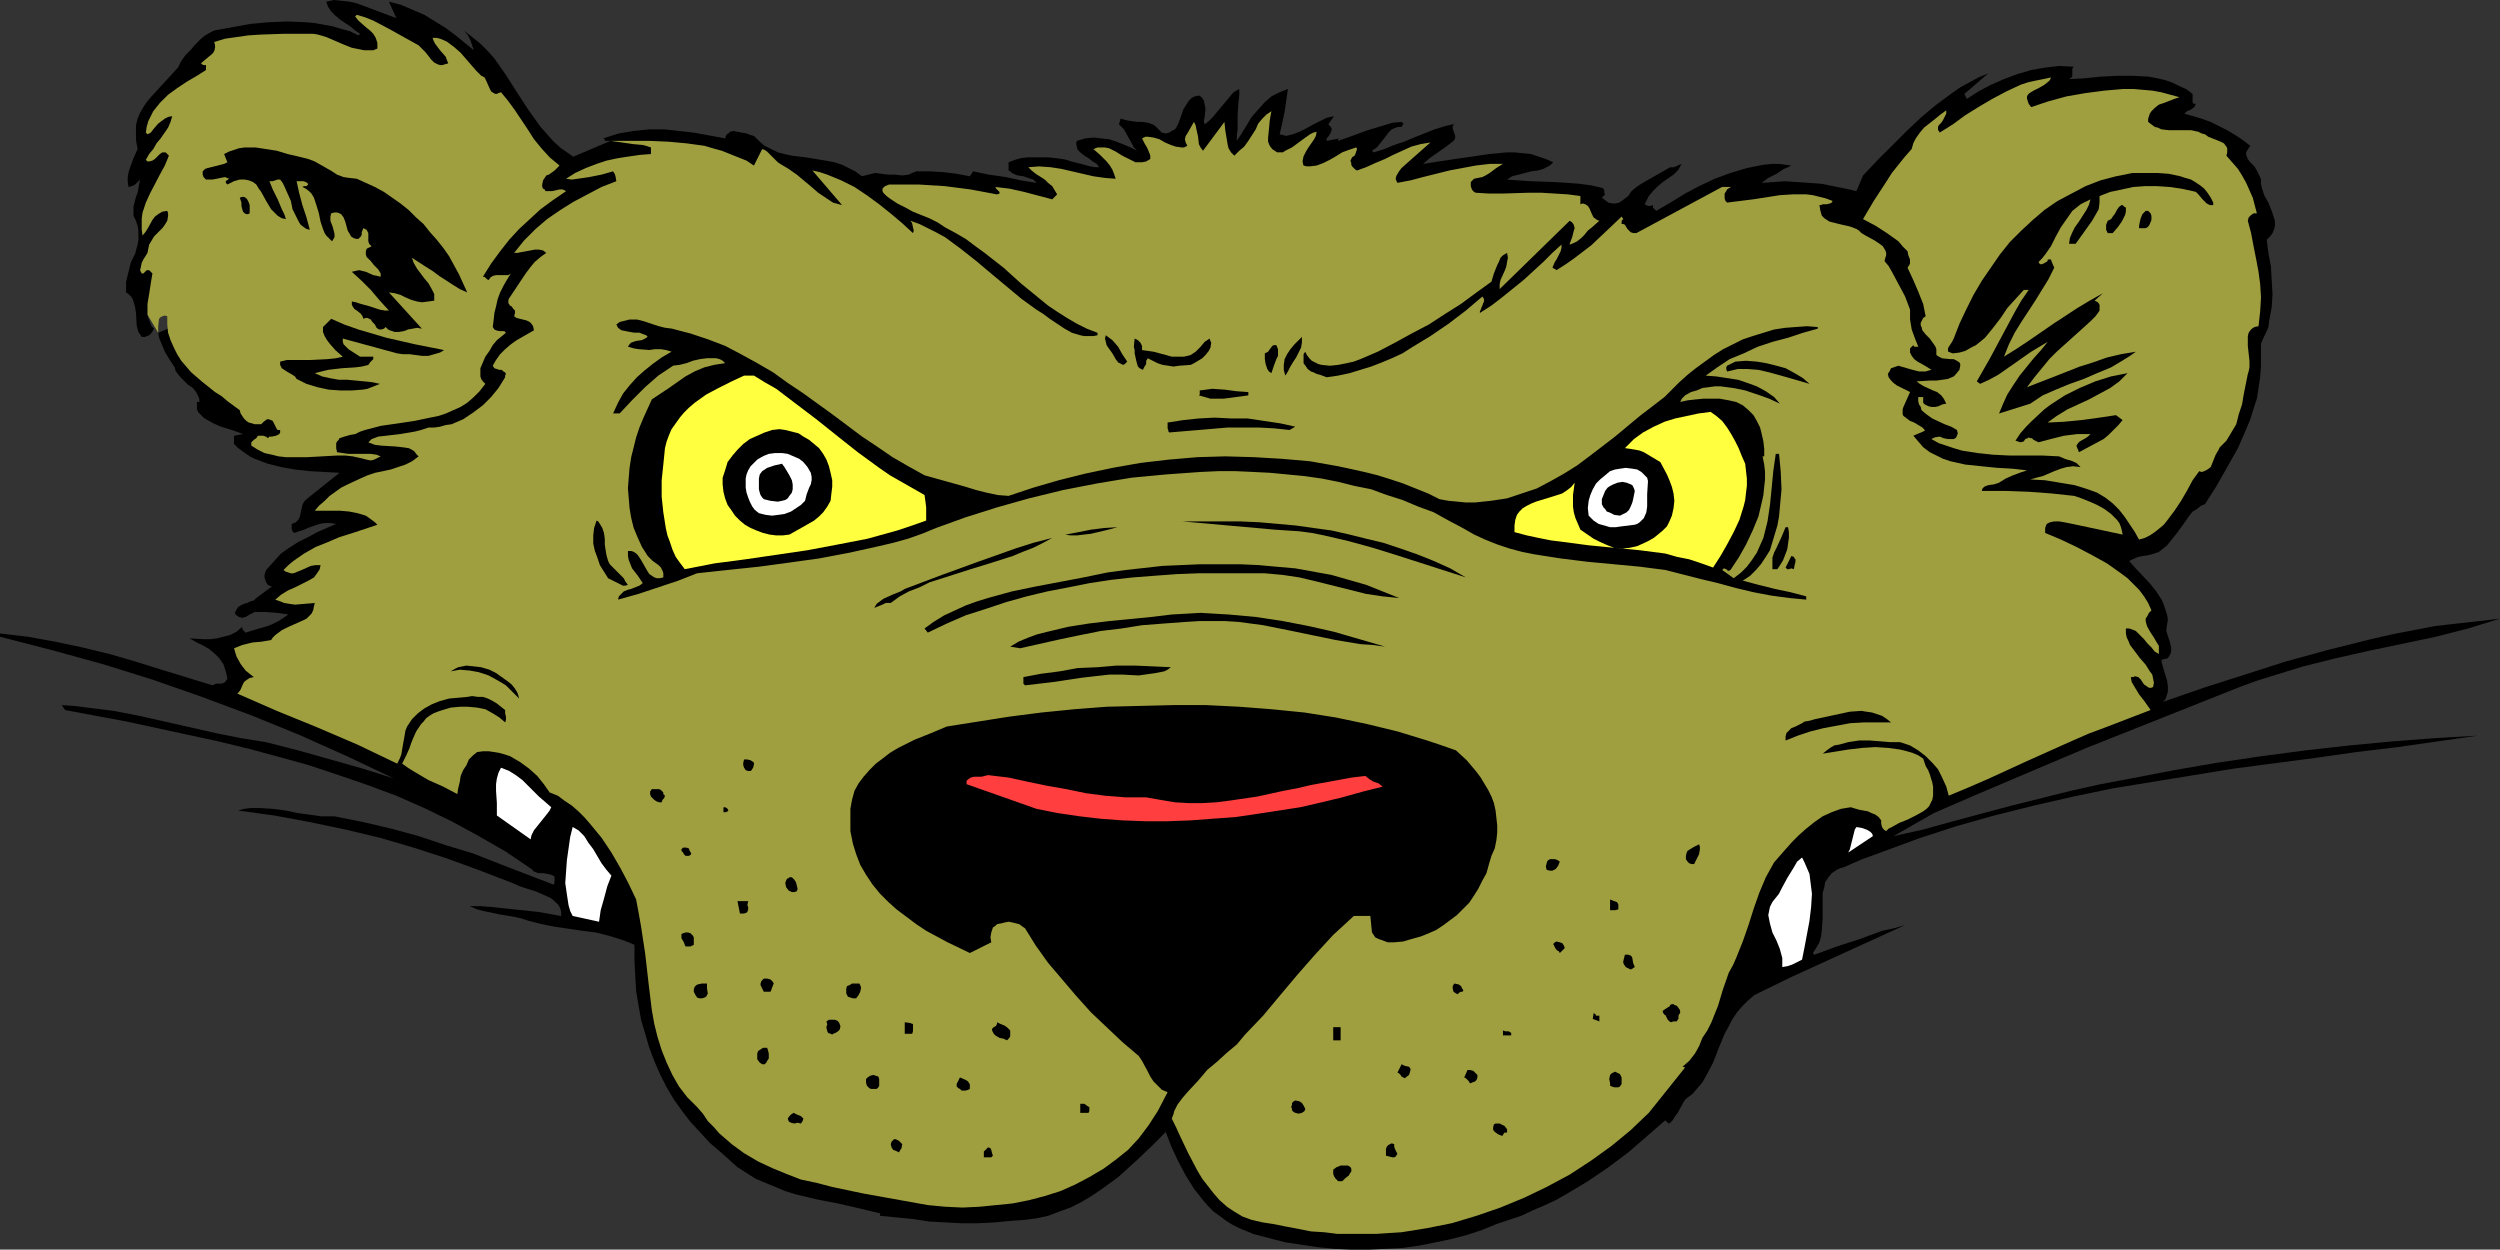 <?xml version="1.0" encoding="UTF-8" standalone="no"?>
<svg
   version="1.0"
   width="129.724mm"
   height="64.84mm"
   id="svg80"
   sodipodi:docname="Bear Face 2.wmf"
   xmlns:inkscape="http://www.inkscape.org/namespaces/inkscape"
   xmlns:sodipodi="http://sodipodi.sourceforge.net/DTD/sodipodi-0.dtd"
   xmlns="http://www.w3.org/2000/svg"
   xmlns:svg="http://www.w3.org/2000/svg">
  <rect width="100%" height="100%" fill="#333333" stroke="none"/>
  <sodipodi:namedview
     id="namedview80"
     pagecolor="#ffffff"
     bordercolor="#000000"
     borderopacity="0.25"
     inkscape:showpageshadow="2"
     inkscape:pageopacity="0.0"
     inkscape:pagecheckerboard="0"
     inkscape:deskcolor="#d1d1d1"
     inkscape:document-units="mm" />
  <defs
     id="defs1">
    <pattern
       id="WMFhbasepattern"
       patternUnits="userSpaceOnUse"
       width="6"
       height="6"
       x="0"
       y="0" />
  </defs>
  <path
     style="fill:#000000;fill-opacity:1;fill-rule:evenodd;stroke:none"
     d="m 28.926,61.711 0.162,0.646 0.323,0.808 0.323,0.808 0.485,0.485 -0.485,0.808 -0.485,0.485 -0.808,0.323 h -0.646 l -0.323,-0.485 -0.323,-0.485 -0.323,-1.131 -0.162,-2.585 -0.162,-1.131 -0.323,-1.131 -0.162,-0.485 -0.323,-0.485 -0.485,-0.485 -0.485,-0.323 v -1.131 -0.969 l 0.485,-1.939 0.485,-1.939 0.808,-1.615 0.485,-1.777 0.162,-0.969 v -0.808 -0.969 l -0.162,-0.969 -0.323,-0.969 -0.485,-0.969 v -0.969 -0.808 l 0.485,-1.939 0.323,-0.808 0.323,-1.777 0.162,-0.808 -0.97,0.969 -0.646,0.323 -0.646,0.162 -0.162,-0.969 v -0.969 l 0.162,-0.969 0.323,-0.969 0.646,-1.777 0.808,-1.777 -0.323,-1.777 V 26.009 24.555 l 0.323,-1.292 0.485,-1.131 0.646,-1.131 0.646,-0.969 0.808,-0.969 1.778,-1.939 1.778,-1.939 1.778,-1.939 0.646,-1.292 0.808,-1.131 0.485,-0.485 0.646,-0.646 0.646,-0.808 0.646,-0.646 0.646,-0.646 0.808,-0.646 0.808,-0.485 0.97,-0.485 3.555,-0.646 3.555,-0.646 3.555,-0.323 3.717,-0.162 3.555,0.162 1.778,0.162 1.778,0.323 1.778,0.323 1.616,0.485 1.778,0.485 1.616,0.808 L 70.619,6.623 69.65,5.977 68.68,5.169 66.741,3.877 65.771,3.069 64.963,2.262 64.317,1.292 63.994,0.323 64.802,0.162 65.448,0 l 1.616,0.162 1.454,0.162 1.454,0.323 7.757,2.908 -1.454,-3.231 2.424,0.646 2.262,0.969 2.262,0.969 2.101,1.292 2.101,1.292 1.939,1.454 3.555,2.908 -0.323,-0.969 -0.323,-0.969 -0.485,-0.969 -0.808,-0.969 1.616,1.292 1.616,1.292 1.454,1.454 1.293,1.454 2.262,3.231 2.262,3.554 2.101,3.231 2.424,3.392 1.293,1.454 1.293,1.454 1.454,1.292 1.616,1.131 0.485,0.323 0.323,0.323 h 0.808 0.97 l 0.97,-0.323 0.97,-0.485 0.97,-0.485 0.808,-0.485 0.97,-0.162 5.333,-0.646 z"
     id="path1" />
  <path
     style="fill:#000000;fill-opacity:1;fill-rule:evenodd;stroke:none"
     d="m 119.745,27.624 h -0.485 -0.646 V 27.463 27.301 l -0.323,-0.162 3.07,-0.969 2.909,-0.485 3.07,-0.323 h 2.909 l 2.909,0.323 2.909,0.323 6.141,1.131 0.162,-0.485 0.162,-0.323 0.323,-0.162 0.323,-0.323 0.646,-0.162 0.808,0.162 1.778,0.323 0.808,0.323 0.646,0.162 1.131,1.131 0.97,0.808 1.293,0.646 1.293,0.646 1.293,0.323 1.454,0.323 2.747,0.323 2.909,0.485 2.747,0.485 1.454,0.485 1.293,0.646 1.293,0.646 1.293,0.969 0.646,-0.162 0.646,-0.162 1.293,-0.323 1.293,0.162 1.293,0.162 h 1.293 l 1.454,0.162 1.293,-0.162 0.646,-0.323 0.808,-0.323 h 2.586 l 2.747,0.162 2.586,0.323 2.586,0.485 0.646,-0.969 3.07,0.646 3.394,0.485 2.909,0.646 3.07,0.485 -0.323,-0.323 -0.323,-0.323 -0.97,-0.323 -0.97,-0.323 -1.131,-0.162 -0.808,-0.323 -0.323,-0.162 -0.323,-0.323 -0.323,-0.162 v -0.485 -0.485 -0.646 l 1.293,-0.485 1.131,-0.323 1.293,-0.162 h 1.293 2.747 l 1.454,0.162 1.293,0.162 0.808,0.162 0.97,0.323 1.939,0.485 1.778,0.485 0.97,0.162 h 0.808 l -0.485,-0.646 -0.808,-0.485 -0.808,-0.646 -0.808,-0.485 -0.808,-0.646 -0.485,-0.485 -0.162,-0.485 -0.162,-0.808 0.162,-0.485 1.616,-0.485 1.616,-0.162 1.454,0.162 1.616,0.162 1.454,0.485 1.616,0.646 1.131,0.485 1.293,0.646 -0.646,-0.646 -0.323,-0.646 -0.808,-1.454 -0.808,-1.454 -0.485,-0.485 -0.485,-0.485 v 0 l 0.323,-1.131 1.131,0.323 0.97,0.162 1.131,0.162 h 0.97 l 1.131,0.162 0.97,0.323 0.485,0.323 0.323,0.323 0.485,0.485 0.485,0.485 0.808,0.162 0.646,-0.162 0.485,-0.323 0.646,-0.323 0.323,-0.485 0.323,-0.646 0.485,-1.292 0.485,-1.454 0.808,-1.292 0.323,-0.485 0.485,-0.485 0.646,-0.323 0.808,-0.162 0.323,0.162 0.323,0.323 0.323,0.485 0.162,0.808 0.162,0.808 -0.162,1.615 -0.162,0.808 0.162,0.646 0.808,-0.646 0.808,-0.808 1.616,-1.939 1.616,-1.939 0.808,-0.969 1.131,-0.646 v 1.292 l -0.162,1.292 -0.162,2.585 v 2.746 l -0.162,1.131 v 1.131 l 0.97,-1.454 0.97,-1.615 0.97,-1.615 1.293,-1.454 1.293,-1.454 1.293,-1.131 1.616,-0.808 0.808,-0.323 0.808,-0.323 -0.323,2.262 -0.323,2.262 -0.485,2.262 -0.485,2.1 0.646,0.162 0.646,0.162 1.293,-0.323 1.293,-0.485 1.293,-0.646 1.454,-0.808 1.293,-0.646 1.293,-0.646 1.454,-0.323 -1.131,1.615 v 0 l 0.485,0.485 0.162,0.323 v 0.323 l -0.162,0.485 -0.485,0.808 -0.323,0.323 v 0.485 l 2.586,-0.485 -0.323,0.162 v 0.323 l 2.747,-0.969 3.07,-1.131 3.232,-0.969 1.616,-0.485 1.778,-0.162 0.162,0.162 h 0.162 v 0.323 l -0.162,0.162 -0.162,0.323 h -0.646 l -0.485,0.162 -0.808,0.323 -0.646,0.646 -0.485,0.646 -0.485,0.646 -0.646,0.808 -0.646,0.808 -0.97,0.646 0.323,0.323 2.101,-0.646 1.939,-0.808 1.939,-0.646 1.939,-0.808 4.04,-1.615 2.101,-0.646 2.101,-0.485 -0.485,0.162 -0.162,0.485 v 0.323 l 0.162,0.485 0.323,0.969 v 0.485 l -0.323,0.485 -1.454,1.131 -3.232,2.262 -1.293,1.131 3.07,-0.485 3.232,-0.485 3.394,-0.485 3.232,-0.485 3.394,-0.323 h 1.616 l 1.616,0.162 1.616,0.162 1.454,0.485 1.454,0.485 1.454,0.646 -0.485,0.485 -0.485,0.323 -0.97,0.485 -1.131,0.323 -1.293,0.162 -2.424,0.646 -1.293,0.323 -0.97,0.646 4.686,0.323 4.686,0.162 2.424,0.162 2.262,0.162 2.424,0.323 2.101,0.485 0.323,0.162 0.162,0.323 v 0.323 0.162 l 0.162,0.323 -0.646,0.646 0.646,0.485 0.646,0.485 0.808,0.162 h 0.485 l 0.808,-0.162 0.485,-0.323 0.646,-0.485 0.646,-0.485 0.646,-0.969 0.97,-0.808 0.97,-0.646 1.131,-0.646 2.262,-1.292 2.262,-1.292 h 0.646 l 0.485,-0.162 0.646,-0.323 0.485,-0.162 -0.323,0.485 -0.323,0.646 -0.97,0.969 -2.101,1.454 -0.97,0.808 -0.97,0.969 -0.808,0.969 -0.323,0.646 -0.323,0.646 -0.162,0.323 0.323,0.162 0.323,0.162 h 0.485 l 0.485,-0.162 v 0.485 l 0.162,0.162 0.485,0.485 2.747,-1.615 2.909,-1.777 2.747,-1.454 3.07,-1.454 3.07,-1.131 3.232,-0.969 1.616,-0.323 1.616,-0.323 1.616,-0.162 h 1.616 l 2.262,0.323 -0.646,0.323 -0.808,0.323 -1.454,0.969 -1.616,0.808 -1.293,0.969 2.262,-0.162 2.262,-0.162 2.424,0.162 2.424,0.162 2.262,0.162 2.424,0.485 2.424,0.485 2.101,0.485 1.293,-3.069 2.909,-3.069 2.909,-2.908 2.747,-2.746 2.909,-2.746 2.909,-2.423 3.07,-2.262 1.616,-1.131 1.778,-0.969 1.778,-0.969 1.939,-0.808 -4.686,4.039 0.485,0.969 2.262,-1.454 2.424,-1.292 2.586,-1.131 2.586,-0.969 2.747,-0.808 2.747,-0.485 2.747,-0.323 2.909,0.162 -0.162,0.162 -0.162,0.162 v 0.808 0.646 l -0.162,0.323 -0.485,0.323 3.07,-0.162 3.07,-0.323 3.232,-0.162 h 3.232 l 3.07,0.162 1.616,0.323 1.454,0.323 1.454,0.485 1.293,0.646 1.454,0.646 1.293,0.969 v 1.615 l 0.162,0.323 v 0 h 0.485 v 0 l -0.162,0.323 -0.162,0.323 -0.646,0.485 -0.808,0.323 -0.485,0.485 1.778,0.485 1.616,0.485 1.778,0.646 1.616,0.808 1.616,0.808 1.616,0.969 1.454,0.969 1.454,1.131 -0.323,0.485 -0.323,0.485 -0.162,0.323 v 0.485 l 0.323,0.808 0.485,0.646 0.808,0.808 0.485,0.808 0.485,0.969 0.162,0.323 0.162,0.485 v 0.808 l 0.162,0.808 0.485,1.454 0.808,1.454 0.646,1.615 0.485,1.454 0.162,0.646 v 0.808 l -0.162,0.646 -0.323,0.808 -0.485,0.646 -0.646,0.646 0.323,2.585 0.485,2.585 0.162,2.746 0.162,2.746 -0.162,2.585 -0.485,2.585 -0.162,1.292 -0.485,1.131 -0.485,0.969 -0.485,1.131 v 2.262 2.1 l -0.162,2.262 -0.323,2.1 -0.323,2.1 -0.646,1.939 -0.646,2.1 -0.808,1.939 -1.616,3.716 -2.101,3.716 -2.101,3.716 -2.262,3.554 -0.808,0.323 -0.808,0.646 -0.808,0.485 -0.646,0.808 -1.131,1.615 -1.293,1.777 -1.293,1.615 -0.646,0.808 -0.808,0.646 -0.808,0.646 -0.97,0.323 -1.131,0.323 -1.131,0.162 -0.808,0.162 -1.131,0.485 -0.646,0.323 1.293,1.454 2.747,2.908 1.293,1.615 1.131,1.777 0.323,0.808 0.323,0.969 0.323,0.969 0.162,0.969 -0.162,0.969 -0.162,1.131 0.162,0.646 0.485,1.454 0.162,0.646 0.162,0.646 v 0.646 l -0.162,0.646 -0.485,0.808 -1.293,0.323 0.162,0.808 0.323,1.131 0.646,2.1 0.162,1.131 v 1.131 l -0.323,0.969 -0.162,0.485 -0.485,0.485 7.918,-2.746 8.08,-2.585 8.08,-2.585 8.242,-2.262 8.403,-2.1 4.202,-0.969 4.202,-0.808 4.202,-0.808 4.202,-0.485 4.363,-0.485 4.202,-0.485 -6.302,1.939 -6.302,1.615 -13.09,2.746 -6.464,1.454 -6.464,1.615 -6.302,1.939 -3.07,0.969 -3.07,1.131 -15.029,5.977 -15.029,5.977 -14.867,6.3 -7.595,3.231 -7.434,3.231 -7.918,4.523 5.818,-1.292 5.818,-1.615 11.474,-3.069 5.818,-1.454 5.818,-1.454 5.818,-1.292 5.979,-1.131 8.403,-1.615 8.403,-1.454 8.726,-1.292 8.565,-1.131 8.565,-0.969 8.565,-0.808 8.403,-0.646 8.403,-0.485 -15.837,2.262 -8.08,0.969 -7.918,1.131 -15.998,2.1 -7.918,1.292 -7.918,1.292 -7.918,1.292 -7.757,1.615 -7.757,1.777 -7.757,1.939 -7.434,2.1 -7.434,2.423 -7.434,2.746 -3.555,1.292 -3.717,1.615 -0.646,0.162 -0.646,0.323 -0.97,0.646 -0.646,0.808 -0.646,0.969 -0.162,0.969 -0.323,1.131 v 1.131 1.292 2.423 l -0.162,2.423 -0.162,1.292 -0.323,1.131 -0.646,1.131 -0.646,0.969 0.323,0.323 4.363,-1.615 4.525,-1.454 4.363,-1.615 2.262,-0.485 2.262,-0.646 -14.867,6.785 -7.434,3.392 -7.272,3.554 -1.293,1.131 -1.131,1.131 -0.97,1.131 -0.97,1.454 -0.646,1.292 -0.808,1.454 -1.131,2.746 -1.131,2.908 -1.454,2.746 -0.646,1.131 -0.97,1.131 -0.97,1.131 -1.293,0.969 -0.485,0.646 -0.323,0.646 -0.808,1.454 -0.485,0.646 -0.485,0.808 -0.485,0.485 -0.646,0.323 -0.162,0.162 0.162,-0.162 0.323,-0.162 -0.646,-0.646 -3.717,3.231 -3.555,3.069 -3.878,2.908 -4.04,2.746 -4.04,2.423 -2.262,1.292 -2.101,0.969 -2.262,0.969 -2.424,1.131 -2.424,0.808 -2.424,0.808 -2.747,1.131 -2.909,0.969 -3.07,0.808 -3.07,0.646 -3.232,0.646 -3.394,0.485 -3.232,0.162 -3.394,0.162 h -3.394 l -3.394,-0.162 -3.232,-0.323 -3.232,-0.485 -3.232,-0.485 -3.07,-0.808 -3.07,-0.808 -2.747,-1.131 -1.293,-0.646 -1.293,-0.808 -1.293,-0.969 -1.131,-0.808 -1.131,-1.131 -0.97,-1.131 -1.778,-2.262 -1.616,-2.585 -1.454,-2.746 -1.293,-2.746 -1.131,-2.908 v -0.162 l -2.909,2.908 -3.07,2.908 -3.394,3.069 -1.778,1.292 -1.778,1.292 -1.939,1.292 -1.939,1.131 -1.939,0.969 -2.262,0.808 -2.101,0.808 -2.262,0.485 -2.424,0.323 -2.424,0.162 -3.394,0.323 -3.232,0.162 h -3.232 l -3.07,-0.162 -3.232,-0.162 -3.07,-0.485 -3.232,-0.323 -3.394,-0.323 v -0.485 l -4.04,-0.969 -4.202,-0.969 -4.202,-0.808 -4.04,-0.969 -2.101,-0.646 -1.939,-0.808 -1.939,-0.808 -1.939,-0.808 -1.778,-1.131 -1.778,-1.131 -1.616,-1.454 -1.616,-1.454 -2.101,-1.777 -1.939,-2.1 -1.939,-2.1 -1.616,-2.1 -1.616,-2.262 -1.454,-2.423 -1.293,-2.585 -1.131,-2.585 -0.97,-2.585 -0.808,-2.746 -0.808,-2.746 -0.485,-2.746 -0.485,-2.908 -0.162,-2.908 -0.162,-3.069 v -3.069 l -1.131,-0.485 -1.293,-0.485 -2.586,-0.808 -2.586,-0.646 -2.586,-0.323 -5.494,-0.808 -2.424,-0.485 -2.586,-0.646 -1.454,-0.485 -1.454,-0.323 -2.909,-0.485 -3.07,-0.646 -1.293,-0.323 -1.454,-0.646 h 2.101 l 2.101,0.162 4.525,0.485 4.686,0.485 4.525,0.808 v -0.808 l -0.162,-0.646 -0.323,-0.646 -0.485,-0.485 -0.485,-0.485 -0.646,-0.485 -1.454,-0.646 -1.454,-0.646 -1.616,-0.485 -1.454,-0.485 -1.454,-0.646 -6.302,-2.423 -6.626,-2.423 -6.464,-2.1 -6.626,-1.939 -6.787,-1.615 -6.949,-1.454 -6.949,-1.292 -7.11,-0.969 1.131,-0.323 1.131,-0.162 h 2.262 l 2.424,0.162 2.424,0.323 2.262,0.485 2.424,0.323 2.262,0.323 h 2.586 l 5.656,1.131 5.494,1.292 5.333,1.454 5.333,1.777 5.333,1.615 5.333,2.1 10.504,4.039 0.162,-0.485 v -0.485 -0.485 -0.162 l -0.323,-0.162 -0.323,-0.162 -0.646,-0.162 -0.97,-0.162 h -0.97 l -0.808,-0.323 -0.162,-0.162 -0.323,-0.323 -5.01,-3.392 -5.333,-3.069 -5.333,-2.908 -5.333,-2.585 -5.494,-2.423 -5.656,-2.1 -5.656,-1.939 -5.818,-1.939 -5.818,-1.615 -5.979,-1.615 -5.979,-1.454 -5.979,-1.292 -11.958,-2.585 -12.12,-2.262 -0.646,-0.969 2.424,0.162 2.586,0.323 5.171,0.646 5.01,0.969 5.01,1.131 10.019,2.262 4.848,0.969 5.01,0.808 6.302,1.615 6.302,1.777 6.302,1.777 6.141,1.939 -9.211,-4.362 -9.373,-4.2 -9.534,-3.877 -9.534,-3.554 -9.696,-3.392 -9.858,-3.069 L 10.019,127.46 0,124.876 v -0.646 l 2.747,0.323 2.747,0.323 5.333,0.969 5.333,1.131 5.333,1.292 5.01,1.454 5.171,1.615 10.019,3.069 0.323,-0.162 0.323,-0.162 h 0.97 l 0.646,-0.162 0.323,-0.323 0.323,-0.485 -0.162,-0.808 -0.162,-0.646 -0.485,-1.454 -0.808,-1.131 -0.808,-0.808 -1.131,-0.969 -1.131,-0.646 -1.293,-0.646 -1.454,-0.808 2.747,0.162 h 1.293 l 1.293,-0.162 1.293,-0.323 1.293,-0.323 1.293,-0.646 1.131,-0.969 v 0.323 l 0.162,0.323 0.162,0.162 0.323,0.323 2.101,-0.646 2.262,-0.646 1.131,-0.485 0.97,-0.485 0.97,-0.646 0.97,-0.646 -2.262,-0.323 -2.101,-0.162 h -1.131 -1.131 l -0.97,0.485 -0.808,0.485 -0.646,0.162 -0.646,-0.162 -0.485,-0.323 -0.162,-0.162 -0.162,-0.323 0.323,-0.646 0.323,-0.485 0.485,-0.323 0.646,-0.323 0.646,-0.162 0.646,-0.323 0.646,-0.162 0.485,-0.485 3.07,-2.262 -0.485,-0.162 -0.323,-0.162 -0.323,-0.485 -0.162,-0.485 -0.162,-0.485 v -0.485 l 0.162,-0.485 0.162,-0.485 1.454,-1.615 1.454,-1.615 1.616,-1.131 1.778,-1.131 1.939,-0.969 1.778,-0.969 3.717,-1.615 -1.131,-0.162 h -1.131 l -0.97,0.162 -0.97,0.323 -0.97,0.323 -1.131,0.485 -1.939,0.646 -0.162,-0.162 -0.162,-0.162 -0.162,-0.485 v -0.969 l 0.485,-0.162 0.323,-0.162 0.485,-0.485 0.323,-0.646 0.162,-0.808 0.323,-1.454 0.323,-0.646 0.485,-0.485 6.464,-5.169 -5.818,-0.323 -2.909,-0.323 -2.747,-0.485 -2.586,-0.646 -1.293,-0.485 -1.293,-0.485 -0.97,-0.485 -1.131,-0.808 -1.131,-0.808 -0.808,-0.808 v -1.615 l 1.778,-0.323 -1.293,-0.485 -1.454,-0.485 -1.616,-0.485 -1.454,-0.646 -1.454,-0.808 -0.485,-0.323 -0.485,-0.485 -0.485,-0.485 -0.323,-0.646 v -0.646 -0.808 h 0.485 v -0.485 l -0.162,-0.485 -0.485,-0.969 -0.646,-0.808 -0.97,-0.646 -1.454,-1.454 -0.646,-0.808 -0.323,-0.485 -0.162,-0.646 -0.97,-1.454 -0.97,-1.615 -0.808,-1.939 -0.323,-0.808 -0.162,-0.969 z"
     id="path2" />
  <path
     style="fill:#9f9f3f;fill-opacity:1;fill-rule:evenodd;stroke:none"
     d="m 31.027,65.265 v -1.292 l 0.162,-1.454 0.323,-0.323 0.323,-0.162 0.485,-0.162 0.485,0.162 v 1.615 l 0.162,1.615 0.485,1.454 0.646,1.454 0.646,1.292 0.808,1.292 0.97,1.131 0.97,1.131 2.262,1.939 2.424,1.939 1.293,0.808 1.131,0.969 2.424,1.777 0.162,0.646 0.323,0.485 0.323,0.485 0.485,0.485 0.485,0.323 0.646,0.162 0.485,0.162 h 0.646 0.323 0.323 l 0.485,-0.485 0.646,-0.485 h 0.323 l 0.485,0.162 0.323,0.162 0.162,0.323 0.323,0.646 0.323,0.646 0.162,0.162 h 0.485 v 0.485 l -0.162,0.323 -0.323,0.162 -0.323,0.162 -0.808,0.162 h -0.485 l -0.323,0.323 -0.323,-0.323 h -0.162 l -0.323,-0.162 h -1.131 l -0.323,0.485 -0.485,0.323 -0.485,0.485 v 0.323 0.323 l 1.293,0.808 1.293,0.646 1.454,0.323 1.293,0.323 1.454,0.162 h 1.293 2.909 l 2.909,-0.162 2.909,-0.162 h 1.616 l 1.454,0.162 1.454,0.323 1.293,0.323 0.808,0.162 0.646,-0.162 0.646,-0.323 0.646,-0.323 -0.808,-0.323 -1.131,-0.162 H 70.619 68.357 l -1.131,-0.162 -1.131,-0.162 -0.162,-0.808 v -0.485 -0.485 l 0.162,-0.323 0.323,-0.323 0.162,-0.323 0.97,-0.323 1.131,-0.323 0.97,-0.162 0.97,-0.485 0.97,-0.323 3.07,-0.808 3.394,-0.485 3.232,-0.485 3.07,-0.646 1.616,-0.323 1.454,-0.485 1.454,-0.646 1.454,-0.646 1.293,-0.808 1.293,-1.131 1.131,-1.131 1.131,-1.454 -0.485,-0.485 -0.323,-0.485 -0.162,-0.485 v -0.485 -1.131 l 0.485,-1.131 0.485,-1.131 0.808,-1.131 0.646,-1.131 0.808,-0.969 1.778,-1.454 -0.323,-0.323 h -0.323 -0.646 l -0.646,-0.162 -0.323,-0.162 -0.323,-0.485 0.162,-1.292 0.162,-1.454 0.323,-1.292 0.323,-1.454 0.485,-1.292 0.646,-1.292 0.646,-1.131 0.808,-1.292 -0.485,0.323 h -0.646 -0.646 -0.485 -0.646 l -0.646,0.162 -0.485,0.323 -0.323,0.485 -0.323,-0.162 -0.162,-0.162 -0.323,-0.323 h -0.323 l 1.616,-2.585 1.778,-2.423 1.778,-2.262 1.939,-2.1 2.101,-1.939 2.101,-1.939 2.424,-1.777 2.586,-1.777 -0.323,-0.162 -0.323,-0.162 h -0.646 l -1.454,0.323 h -0.646 -0.646 l -0.162,-0.323 -0.323,-0.162 -0.162,-0.323 v -0.485 l 0.162,-0.808 0.323,-0.485 0.323,-0.485 0.485,-0.162 1.131,-0.808 0.485,-0.485 0.485,-0.485 -0.97,-0.808 -0.97,-0.808 -1.616,-1.777 -1.454,-1.777 -1.131,-1.777 -2.586,-3.877 -1.293,-1.777 -1.454,-1.777 -0.485,0.162 -0.323,0.162 h -0.323 l -0.323,-0.162 -0.485,-0.323 -0.323,-0.646 -0.646,-1.454 -0.323,-0.646 -0.646,-0.323 -0.97,-0.969 L 92.435,12.762 90.334,10.339 89.041,9.208 87.749,8.239 87.102,7.916 86.294,7.593 85.648,7.431 h -0.808 l 0.162,0.485 0.323,0.646 0.97,1.292 1.131,1.292 0.162,0.485 0.323,0.808 -0.646,0.162 -0.485,0.162 h -0.485 l -0.485,-0.162 -0.646,-0.323 -0.646,-0.646 -0.485,-0.646 L 83.386,10.177 82.739,9.531 82.093,8.885 79.184,7.27 76.275,5.654 73.205,4.039 71.589,3.392 69.973,2.908 l -0.323,0.323 0.646,0.808 1.454,1.292 0.808,0.646 0.646,0.646 0.485,0.808 0.323,0.969 v 0.485 0.646 l -0.808,0.323 h -0.97 -0.808 L 70.619,9.693 69.003,9.37 67.387,8.724 63.994,7.27 62.378,6.785 61.408,6.623 h -0.97 -4.686 l -4.686,0.162 -2.424,0.162 -2.262,0.323 -2.262,0.323 -2.101,0.646 0.162,0.646 v 0.485 l -0.162,0.646 -0.323,0.485 -0.97,0.808 -0.97,0.808 -0.323,0.323 0.162,0.162 0.323,0.162 h 0.485 v 0.969 l -1.778,1.131 -1.939,1.131 -1.939,1.292 -1.778,1.292 -1.616,1.615 -0.646,0.808 -0.646,0.808 -0.485,0.969 -0.485,0.969 -0.323,1.131 -0.162,1.131 0.323,0.323 0.646,-0.323 0.485,-0.646 0.97,-1.131 0.646,-0.485 0.646,-0.485 0.646,-0.323 0.808,-0.162 -0.323,1.131 -0.485,1.131 -1.454,2.1 -0.808,0.969 -0.646,1.131 -0.808,0.969 -0.646,1.131 0.323,0.323 h 0.323 l 0.646,-0.162 0.485,-0.323 0.97,-0.969 0.485,-0.323 h 0.323 0.323 l 0.323,0.323 0.323,0.323 -0.808,1.939 -0.97,1.777 -1.939,3.716 -0.808,1.777 -0.646,1.939 -0.162,1.131 v 1.131 1.131 l 0.162,1.131 0.646,-0.808 0.485,-0.808 0.808,-1.454 0.485,-0.646 0.646,-0.485 0.808,-0.485 0.97,-0.162 0.162,0.485 v 0.485 l -0.162,0.969 -0.485,0.808 -0.485,0.646 -0.808,0.808 -0.808,0.808 -0.485,0.808 -0.485,0.808 -0.162,0.808 -0.162,0.808 -0.808,1.292 -0.323,0.646 -0.162,0.808 -0.162,0.646 0.323,0.646 h 0.162 0.162 l 0.323,-0.323 0.323,-0.323 h 0.162 0.323 l 0.646,0.646 -0.162,0.969 -0.162,0.969 -0.323,2.1 -0.323,1.939 v 1.131 0.969 z"
     id="path3" />
  <path
     style="fill:#9f9f3f;fill-opacity:1;fill-rule:evenodd;stroke:none"
     d="m 124.27,28.271 1.778,0.162 0.646,0.162 0.97,0.323 v 1.292 l -2.101,0.162 -2.262,0.323 -2.101,0.323 -2.262,0.485 -1.939,0.646 -2.101,0.808 -2.101,0.969 -1.778,1.131 1.131,0.162 1.131,-0.162 2.262,-0.323 2.424,-0.485 2.262,-0.646 0.323,0.485 0.162,0.485 0.162,0.969 -2.909,1.131 -2.747,1.454 -2.747,1.454 -2.586,1.615 -2.586,1.777 -2.262,1.939 -2.262,2.262 -1.939,2.423 h 0.646 l 0.808,-0.162 1.778,-0.323 0.808,-0.162 h 0.808 l 0.808,0.162 0.646,0.485 -1.131,0.808 -1.131,0.969 -0.808,0.969 -0.97,1.292 -1.616,2.423 -1.616,2.423 -0.162,0.323 v 0.162 0.485 l 0.323,0.485 0.323,0.162 0.323,0.485 0.323,0.323 v 0.485 l -0.162,0.646 0.485,0.323 0.646,0.162 1.293,0.323 0.646,0.323 0.323,0.323 0.323,0.485 0.162,0.808 -1.131,0.646 -2.262,1.292 -1.131,0.808 -1.131,0.969 -0.97,0.969 -0.808,1.131 -0.646,1.131 0.323,0.485 0.485,0.162 0.485,0.162 h 0.485 l 0.323,0.323 0.323,0.162 0.162,0.323 -0.162,0.323 v 0.323 l -1.293,2.1 -1.454,1.777 -1.616,1.615 -1.939,1.454 -1.939,1.292 -1.131,0.485 -1.131,0.485 -1.131,0.162 -1.131,0.323 -1.131,0.162 h -1.131 l -1.454,0.485 -1.293,0.323 -2.909,0.485 -2.747,0.323 -1.454,0.162 -1.293,0.485 -0.646,0.646 1.293,0.485 1.293,0.162 2.747,0.162 1.454,0.162 1.131,0.162 0.646,0.323 0.485,0.323 0.323,0.485 0.485,0.485 -1.293,0.969 -1.293,0.646 -1.454,0.485 -1.454,0.485 -3.07,0.646 -1.454,0.485 -1.454,0.646 -2.424,1.131 -1.293,0.646 -1.131,0.808 -1.131,0.808 -0.97,0.969 -1.131,0.969 -0.808,0.969 h 1.616 1.778 1.616 l 1.778,0.162 1.616,0.323 1.616,0.485 1.131,0.808 0.646,0.485 0.485,0.485 -4.848,1.615 -2.586,0.808 -2.262,0.969 -2.424,0.969 -2.262,1.292 -2.101,1.454 -0.97,0.808 -0.97,0.969 0.485,0.323 0.485,0.162 0.485,0.162 h 0.485 l 0.808,-0.323 0.808,-0.323 1.778,-0.808 0.97,-0.162 h 0.485 0.485 l -0.162,0.808 -0.323,0.485 -0.323,0.485 -0.485,0.646 -1.131,0.646 -1.293,0.646 -1.293,0.646 -1.454,0.646 -1.293,0.808 -1.131,0.969 0.97,0.323 0.808,0.323 0.97,0.162 1.131,0.162 1.939,-0.162 1.939,-0.162 -0.162,0.646 -0.162,0.808 -0.323,0.646 -0.485,0.485 -0.485,0.485 -0.646,0.323 -1.454,0.646 -1.454,0.646 -1.293,0.646 -1.293,0.969 -0.485,0.485 -0.323,0.485 -1.939,0.323 -1.778,0.162 -1.939,0.485 -1.616,0.646 0.485,1.615 0.808,1.454 0.97,1.292 0.808,0.646 0.808,0.646 -0.808,0.162 -0.485,0.323 -0.485,0.323 -0.323,0.485 -0.485,1.131 -0.323,0.485 -0.323,0.323 7.757,3.392 7.918,3.231 7.918,3.392 7.757,3.716 0.485,-0.969 0.323,-0.808 0.323,-1.939 0.323,-1.777 0.162,-0.969 0.323,-0.808 0.97,-1.454 1.131,-1.131 1.293,-0.969 1.454,-0.808 1.616,-0.646 1.778,-0.485 1.778,-0.162 1.778,-0.162 0.97,-0.162 1.131,0.162 h 0.97 l 0.97,0.323 0.97,0.485 0.808,0.485 0.808,0.646 0.808,0.646 v 0.646 l 0.162,0.646 v 0.646 l -0.162,0.485 -1.131,-0.969 -1.293,-0.808 -1.454,-0.808 -1.616,-0.323 -1.778,-0.162 h -1.616 l -1.778,0.162 -1.616,0.485 -0.97,0.323 -0.808,0.323 -0.808,0.485 -0.646,0.485 -0.485,0.646 -0.485,0.485 -0.97,1.454 -0.646,1.454 -0.323,0.808 -0.323,0.969 -0.646,1.454 -0.808,1.615 1.131,0.808 1.293,0.808 2.747,1.615 2.909,1.292 2.747,1.454 0.162,-1.131 0.323,-1.292 0.162,-1.131 0.485,-1.131 0.646,-0.969 0.485,-1.131 0.808,-0.808 0.808,-0.646 1.131,-0.162 h 1.131 l 1.131,0.162 0.97,0.162 1.131,0.323 0.97,0.323 1.939,1.131 1.778,1.292 1.616,1.454 1.293,1.615 1.131,1.615 1.616,0.646 1.293,0.969 1.454,0.969 1.293,1.131 1.131,1.131 1.131,1.292 2.262,2.746 1.939,2.908 1.778,3.069 1.616,3.069 1.454,3.069 0.485,2.585 0.485,2.746 0.808,5.331 0.646,5.654 0.646,5.331 0.485,2.746 0.646,2.585 0.808,2.585 0.97,2.423 1.131,2.423 1.293,2.262 1.616,2.1 1.939,1.939 1.131,1.292 0.97,1.454 1.131,1.131 1.131,1.292 2.424,2.1 2.424,1.777 2.747,1.615 2.747,1.292 2.747,1.131 2.909,1.131 3.07,0.646 3.07,0.808 6.141,1.292 6.302,1.131 6.302,1.131 3.394,0.323 3.394,0.162 3.394,-0.162 3.232,-0.323 3.232,-0.323 3.232,-0.646 3.07,-0.808 3.07,-0.969 2.909,-1.292 2.747,-1.454 2.747,-1.615 2.424,-1.777 2.424,-1.939 2.101,-2.262 1.939,-2.585 1.778,-2.746 1.939,-3.716 -1.131,-0.485 -0.808,-0.808 -0.808,-0.808 -0.646,-0.969 -0.485,-0.969 -1.131,-2.1 -0.646,-0.969 -3.232,-2.746 -3.07,-2.908 -3.07,-2.908 -2.909,-3.231 -2.747,-3.231 -2.747,-3.231 -2.424,-3.392 -2.101,-3.392 -0.485,-0.323 -0.646,-0.485 -0.646,-0.162 -0.646,-0.162 -0.808,-0.162 -0.808,0.162 -0.646,0.162 -0.808,0.162 -0.323,0.323 -0.485,0.323 -0.162,0.485 -0.162,0.485 -0.162,0.969 0.162,0.969 -4.202,2.1 -4.363,-2.1 -4.202,-2.262 -1.939,-1.292 -1.939,-1.454 -1.939,-1.454 -1.616,-1.454 -1.616,-1.615 -1.454,-1.777 -1.293,-1.939 -1.131,-1.939 -0.808,-2.1 -0.646,-2.1 -0.485,-2.423 v -2.423 -1.939 l 0.323,-1.777 0.485,-1.777 0.808,-1.454 0.97,-1.292 1.131,-1.292 1.293,-1.292 1.293,-0.969 1.454,-1.131 1.616,-0.969 3.232,-1.615 3.232,-1.292 3.07,-1.292 6.141,-0.969 6.141,-0.969 6.302,-0.808 6.464,-0.646 6.302,-0.485 6.464,-0.162 6.626,-0.162 h 6.464 l 6.464,0.323 6.302,0.485 6.464,0.646 6.141,0.969 6.141,1.292 5.979,1.454 5.818,1.777 2.909,0.969 2.747,0.969 2.101,1.939 1.778,2.1 0.97,1.292 1.454,2.423 0.646,1.292 0.485,1.292 0.323,1.454 0.162,1.454 0.162,1.454 v 1.454 l -0.162,1.454 -0.323,1.615 -0.646,1.454 -0.485,1.615 -0.485,1.777 -0.808,1.454 -0.808,1.615 -0.808,1.292 -0.97,1.454 -2.424,2.423 -1.293,0.969 -1.293,0.969 -1.454,0.969 -1.454,0.646 -1.616,0.646 -1.778,0.485 -1.616,0.485 -1.778,0.162 h -1.293 l -1.293,-0.485 -0.485,-0.162 -0.646,-0.323 -0.323,-0.485 -0.323,-0.485 -0.323,-3.231 h -3.232 l -2.101,1.939 -1.939,1.777 -3.717,4.039 -3.394,3.877 -3.394,4.039 -3.232,3.877 -3.555,3.716 -1.616,1.939 -1.939,1.615 -1.939,1.777 -1.939,1.615 -0.808,0.969 -0.97,1.131 -2.101,2.262 -0.97,1.131 -0.97,1.292 -0.646,1.292 -0.162,0.646 -0.323,0.808 0.808,1.615 0.808,1.777 1.616,3.392 1.778,3.392 0.97,1.615 1.131,1.454 1.131,1.454 1.131,1.292 1.454,1.292 1.454,0.969 1.616,0.969 1.778,0.646 2.101,0.485 2.101,0.323 2.424,0.485 2.586,0.485 2.424,0.485 2.586,0.162 2.586,0.323 h 2.424 5.171 l 5.01,-0.323 5.01,-0.808 4.848,-0.969 4.848,-1.454 4.686,-1.615 4.686,-1.939 4.363,-2.1 4.525,-2.423 4.202,-2.746 4.04,-2.908 3.717,-3.069 3.555,-3.392 7.11,-8.885 -0.485,-0.162 1.293,-1.131 1.131,-1.454 0.808,-1.454 0.646,-1.615 0.97,-1.454 0.808,-1.615 0.646,-1.615 0.646,-1.615 0.485,-1.615 0.485,-1.615 1.131,-3.231 0.808,-1.454 0.646,-1.454 1.293,-3.231 1.131,-3.231 0.97,-3.069 1.131,-3.231 1.293,-3.069 0.808,-1.454 0.808,-1.454 1.131,-1.292 1.131,-1.292 1.293,-1.454 1.293,-1.292 1.454,-1.292 1.616,-1.292 1.616,-1.131 1.778,-0.808 1.778,-0.646 1.939,-0.323 1.616,0.485 1.778,0.323 0.646,0.323 0.808,0.323 0.646,0.485 0.485,0.646 v 0.646 l 0.162,0.646 0.323,0.485 0.485,0.323 0.485,-0.485 0.646,-0.323 1.454,-0.808 1.616,-0.646 1.616,-0.808 1.454,-0.808 0.646,-0.485 0.485,-0.485 0.323,-0.646 0.323,-0.646 0.162,-0.808 v -0.969 -0.808 l -0.162,-0.808 -0.485,-1.615 -0.323,-0.808 -0.485,-0.808 -0.485,-1.454 -0.97,-0.646 -1.131,-0.485 -1.131,-0.323 -1.293,-0.323 -2.424,-0.323 -2.424,-0.162 -2.586,0.162 -2.747,0.323 -5.01,0.808 0.808,-0.646 0.646,-0.485 0.808,-0.485 0.97,-0.162 1.778,-0.485 2.101,-0.323 h 2.101 l 2.101,0.162 1.939,0.162 h 1.939 l 1.939,0.646 1.616,0.969 1.454,1.131 1.293,1.292 1.131,1.292 0.808,1.615 0.808,1.777 0.485,1.777 3.878,-1.615 3.717,-1.615 7.757,-3.554 7.918,-3.554 4.04,-1.777 3.878,-1.454 8.403,-3.231 -1.131,-1.615 -1.131,-1.454 -0.97,-1.615 -0.485,-0.808 -0.162,-0.969 h 0.485 l 0.323,-0.162 0.646,0.162 0.485,0.485 0.646,0.969 0.485,0.323 0.485,0.323 h 0.485 l 0.323,-0.162 0.162,-0.808 -0.162,-0.808 -0.162,-0.808 -0.485,-0.646 -0.808,-1.292 -1.131,-1.292 -0.97,-1.292 -0.97,-1.292 -0.323,-0.808 -0.323,-0.646 -0.162,-0.808 v -0.969 h 0.646 l 0.485,0.162 0.808,0.323 0.808,0.808 0.808,0.808 0.646,0.808 0.808,0.808 0.646,0.808 0.808,0.485 v -0.485 -0.485 -0.646 l -0.323,-0.485 -0.646,-1.131 -0.646,-0.969 -0.646,-1.131 -0.162,-0.485 -0.162,-0.646 v -0.485 l 0.323,-0.485 0.323,-0.646 0.485,-0.485 -0.646,-1.454 -0.808,-1.292 -0.97,-1.292 -1.131,-1.131 -1.131,-1.131 -1.293,-0.969 -2.747,-1.939 -2.909,-1.615 -3.07,-1.615 -3.07,-1.454 -3.07,-1.292 v -0.646 -0.323 l 0.162,-0.485 0.162,-0.323 0.646,-0.323 0.808,-0.162 h 0.97 l 0.97,0.162 0.808,0.162 0.808,0.162 9.858,2.1 -0.162,-0.808 -0.162,-0.646 -0.323,-0.808 -0.485,-0.646 -1.131,-1.131 -1.293,-0.969 -1.454,-0.808 -1.454,-0.646 -0.808,-0.323 -0.808,-0.323 -1.454,-0.485 -4.525,-0.485 -4.363,-0.323 -4.525,-0.162 h -4.686 l 0.162,-0.485 0.323,-0.323 0.323,-0.162 0.485,-0.162 1.131,-0.162 0.97,-0.323 1.293,-0.808 1.454,-0.646 1.293,-0.485 1.454,-0.485 -2.909,-0.323 -2.909,-0.162 -3.232,-0.323 -3.07,-0.323 -1.454,-0.323 -1.454,-0.323 -1.454,-0.485 -1.293,-0.646 -1.293,-0.646 -1.293,-0.969 -0.97,-1.131 -0.97,-1.131 2.262,-0.969 -0.162,-0.323 -0.323,-0.323 -0.808,-0.485 -0.808,-0.485 -0.808,-0.323 -0.646,-0.485 -0.646,-0.485 -0.162,-0.323 v -0.485 -0.485 l 0.162,-0.485 1.293,-2.908 v 0 l -0.646,-0.323 -0.646,-0.323 -1.293,-0.646 -0.646,-0.485 -0.485,-0.485 -0.485,-0.646 -0.162,-0.646 0.323,-0.485 0.323,-0.646 0.485,-0.162 0.485,-0.162 0.485,-0.162 0.485,0.162 1.131,0.323 1.131,0.323 1.293,0.323 h 1.293 l 0.485,-0.162 0.646,-0.162 -1.293,-0.808 -1.454,-0.808 -0.646,-0.485 -0.485,-0.646 -0.323,-0.646 v -0.808 l 0.646,-0.646 0.162,0.323 h 0.323 0.485 l -0.646,-1.615 -0.646,-1.777 -0.323,-1.939 v -0.969 -0.969 l -0.97,-2.585 -1.293,-2.423 -1.293,-2.423 -0.646,-1.131 -0.808,-0.969 0.162,-0.646 0.162,-0.485 v -0.485 l -0.162,-0.485 -0.485,-0.808 -0.646,-0.485 -0.97,-0.646 -1.778,-0.969 -0.808,-0.485 -0.485,-0.485 -0.485,-0.323 -1.293,-0.485 -1.454,-0.323 -0.646,-0.162 -0.646,-0.162 -1.293,-0.323 -0.485,-0.323 -0.485,-0.323 -0.485,-0.485 -0.162,-0.485 -0.162,-0.646 -0.162,-0.969 h 0.323 l 0.323,-0.162 h 0.808 l 0.646,-0.162 0.323,-0.162 0.162,-0.323 -1.293,-0.485 -1.293,-0.323 -1.293,-0.323 -1.293,-0.162 h -2.586 l -2.586,0.162 -5.171,0.808 -2.586,0.323 -2.586,0.323 -0.323,-0.323 -0.162,-0.485 v -0.485 -0.485 l 0.323,-0.485 0.162,-0.323 0.485,-0.323 0.323,-0.162 h -1.778 l -16.806,9.047 h -0.646 l -0.485,-0.162 -0.323,-0.323 -0.323,-0.323 -0.485,-0.808 -0.323,-0.162 h -0.323 v -0.646 l 0.162,-0.162 0.162,-0.162 -0.323,-0.485 -3.07,2.908 -2.909,2.746 -3.394,2.585 -1.616,1.131 -1.778,1.131 -0.808,-0.485 0.485,-1.131 0.323,-0.485 0.323,-0.646 0.485,-0.969 0.162,-0.646 v -0.646 l -1.778,1.615 -1.778,1.777 -1.939,1.777 -1.939,1.777 -4.202,3.392 -2.101,1.615 -2.262,1.454 V 61.065 l 0.162,-0.323 0.162,-0.485 0.162,-0.323 0.162,-0.485 0.162,-0.323 v -0.485 l -0.323,-0.485 -3.232,2.746 -3.394,2.585 -3.555,2.423 -3.717,2.262 -1.778,1.131 -2.101,0.969 -1.939,0.808 -2.101,0.808 -2.101,0.646 -2.101,0.646 -2.262,0.485 -2.262,0.323 -1.293,-0.485 -0.646,-0.162 -0.646,-0.323 -0.485,-0.162 -0.646,-0.485 -0.323,-0.485 -0.485,-0.646 v -0.646 -0.485 -0.646 l 0.323,-0.485 0.323,0.646 0.485,0.646 0.485,0.485 0.646,0.323 0.646,0.323 0.646,0.162 1.616,0.162 1.616,-0.162 1.616,-0.323 1.454,-0.323 1.293,-0.485 3.394,-1.454 3.394,-1.777 3.232,-1.777 3.394,-1.777 3.232,-2.1 3.07,-1.939 3.07,-2.262 2.909,-2.1 0.485,-1.615 0.646,-1.615 0.323,-0.646 0.323,-0.808 0.485,-0.485 0.808,-0.485 0.162,0.969 -0.162,0.808 -0.162,0.969 -0.323,0.808 -0.808,1.777 -0.162,0.808 v 0.969 l 13.736,-13.408 0.485,0.323 0.323,0.485 0.162,0.646 -0.162,0.485 -0.323,1.292 -0.485,1.292 v 0.162 l 0.808,-0.323 0.646,-0.323 0.808,-0.646 0.646,-0.646 0.646,-0.808 0.808,-0.646 1.454,-1.292 -0.485,-0.162 -0.162,-0.162 -0.485,-0.323 -0.323,-0.646 -0.485,-1.131 -0.323,-0.485 -0.485,-0.323 -0.485,-0.162 -0.485,0.162 v -1.615 l -2.424,-0.323 -2.586,-0.162 -2.586,-0.162 h -2.586 l -5.171,0.162 h -2.586 l -2.586,-0.162 -0.323,-0.162 -0.323,-0.323 -0.162,-0.323 -0.162,-0.485 v -0.323 -0.485 l 0.323,-0.323 0.323,-0.323 0.808,-0.162 0.808,-0.162 0.646,-0.323 0.808,-0.485 0.646,-0.485 0.646,-0.485 1.293,-0.808 h -2.586 l -2.747,0.323 -2.586,0.485 -2.586,0.485 -5.171,1.292 -2.424,0.646 -2.586,0.485 -0.162,-0.323 -0.162,-0.323 v -0.323 l 0.162,-0.485 0.485,-0.808 0.485,-0.646 5.656,-5.008 -1.939,0.323 -1.778,0.485 -1.778,0.808 -1.778,0.808 -1.616,0.808 -1.939,0.808 -1.778,0.808 -1.778,0.646 -0.323,-0.162 -0.323,-0.323 -0.323,-0.323 -0.162,-0.323 v -0.323 l -0.162,-0.485 0.162,-0.323 0.162,-0.323 0.485,-0.323 0.162,-0.323 0.162,-0.485 0.162,-0.485 -0.162,-0.323 -1.454,0.485 -1.293,0.485 -1.293,0.808 -1.131,0.646 -1.293,0.646 -1.293,0.485 -1.293,0.162 h -0.646 l -0.646,-0.162 -0.162,-0.646 v -0.323 l 0.162,-0.808 0.485,-0.969 0.485,-0.808 1.131,-1.615 0.323,-0.646 0.162,-0.808 -0.646,0.162 -0.646,0.323 -1.131,0.808 -2.424,1.777 -1.293,0.646 -0.485,0.323 h -0.646 -0.485 l -0.485,-0.323 -0.485,-0.323 -0.485,-0.646 -0.323,-0.808 V 26.978 l 0.162,-1.615 0.162,-1.777 0.323,-1.777 -0.485,0.323 -0.485,0.323 -0.808,0.808 -0.808,0.969 -0.485,1.131 -1.454,2.262 -0.808,1.131 -0.97,0.808 -0.97,0.969 -0.646,-0.646 -0.485,-0.808 -0.162,-0.646 -0.162,-0.969 -0.323,-1.939 -0.162,-1.615 -4.202,5.654 -0.485,-0.646 -0.323,-0.646 -0.162,-1.454 -0.323,-1.454 -0.162,-0.808 -0.323,-0.646 -0.646,1.131 -0.646,1.131 -0.323,0.485 -0.162,0.646 0.162,0.646 0.323,0.646 -0.646,0.323 h -0.485 l -1.131,-0.162 -0.97,-0.323 -1.131,-0.485 -1.131,-0.646 -1.131,-0.323 -1.131,-0.162 h -0.485 l -0.646,0.323 0.485,0.969 0.485,0.808 0.485,1.131 0.162,0.485 v 0.646 l -0.808,0.485 -0.808,0.162 h -0.646 -0.646 l -0.646,-0.323 -0.646,-0.323 -1.293,-0.646 -1.293,-0.808 -1.293,-0.646 -0.808,-0.162 h -0.646 -0.808 l -0.808,0.323 1.293,1.131 0.646,0.646 0.646,0.646 0.646,0.808 0.485,0.808 0.323,0.808 0.323,0.969 -2.101,-0.162 -2.262,-0.323 -4.202,-0.969 -2.101,-0.485 -2.101,-0.323 -2.262,-0.162 -2.101,0.162 0.646,0.646 0.808,0.646 1.778,1.131 0.646,0.646 0.808,0.646 0.485,0.808 0.485,0.808 -0.97,0.969 -5.494,-1.454 -2.909,-0.646 -2.747,-0.323 0.162,0.323 0.162,0.162 0.323,0.323 0.162,0.162 v 0.162 0.162 l -0.485,0.162 -5.171,-0.969 -5.01,-0.646 -2.586,-0.162 -2.586,-0.162 h -2.424 -2.424 -0.97 l -0.808,0.323 -0.323,0.323 -0.162,0.162 v 0.485 l 0.162,0.323 0.646,0.646 0.646,0.485 1.454,0.969 1.616,0.808 1.454,0.808 3.232,1.292 1.616,0.808 1.454,0.969 2.101,1.131 1.939,1.131 1.939,1.454 1.778,1.292 3.717,2.908 3.394,3.069 3.555,2.908 1.778,1.454 1.939,1.292 1.778,1.131 1.939,1.131 1.939,0.969 2.101,0.808 v 0.485 l -0.808,0.162 h -0.97 -0.808 l -0.808,-0.162 -1.616,-0.485 -1.454,-0.808 -2.909,-1.939 -1.293,-0.969 -1.293,-0.808 -2.909,-2.1 -2.909,-2.423 -2.909,-2.423 -3.07,-2.585 -3.07,-2.423 -3.07,-2.262 -1.778,-0.969 -1.616,-0.808 -1.616,-0.808 -1.778,-0.646 0.323,0.485 0.162,0.808 0.162,0.646 -0.162,0.485 -2.101,-1.939 -2.101,-1.777 -2.424,-1.939 -2.424,-1.777 -2.424,-1.615 -2.586,-1.292 -2.747,-1.131 -1.454,-0.485 -1.454,-0.323 5.818,6.785 -1.778,-0.485 -1.454,-0.969 -1.454,-0.969 -1.293,-1.131 -2.909,-2.423 -1.616,-1.131 -1.616,-0.969 -0.485,-0.323 -0.485,-0.485 -1.616,-1.615 -0.485,-0.323 -0.485,-0.162 -1.616,3.231 -1.454,-0.969 -1.616,-0.646 -1.616,-0.646 -1.616,-0.646 -1.778,-0.485 -1.616,-0.485 -3.555,-0.485 -3.555,-0.323 -3.717,-0.162 h -7.595 z"
     id="path4" />
  <path
     style="fill:#9f9f3f;fill-opacity:1;fill-rule:evenodd;stroke:none"
     d="m 402.222,15.185 -0.162,0.485 -0.323,0.323 -0.808,0.646 -1.131,0.646 -0.97,0.485 -0.808,0.485 -0.323,0.323 -0.162,0.323 v 0.485 l 0.162,0.485 0.162,0.485 0.485,0.646 3.394,-1.131 3.555,-0.969 3.717,-0.646 3.717,-0.485 3.717,-0.323 h 1.939 l 1.778,0.162 1.939,0.162 1.778,0.323 1.778,0.485 1.778,0.485 -0.97,0.323 -2.101,0.808 -0.97,0.323 -0.808,0.646 -0.646,0.646 -0.323,0.485 -0.162,0.485 -0.162,0.485 v 0.646 l 0.646,0.485 0.646,0.485 0.646,0.162 0.646,0.323 1.454,0.162 h 2.909 1.454 l 1.454,0.323 0.646,0.323 0.646,0.162 0.646,0.485 0.808,0.323 1.616,0.646 0.646,0.323 0.485,0.646 0.162,0.323 v 0.323 0.485 l -0.162,0.646 1.131,1.292 1.131,1.292 0.808,1.292 0.808,1.454 0.646,1.454 0.646,1.454 0.808,3.069 h -0.323 -0.323 l -0.485,0.323 -0.485,0.485 -0.162,0.646 0.646,2.423 0.485,2.585 0.485,2.423 0.485,2.585 0.323,2.423 0.162,2.585 -0.162,2.746 -0.323,2.908 -0.808,0.162 -0.485,0.323 -0.323,0.323 -0.323,0.485 -0.162,0.646 v 0.485 1.454 l 0.162,1.454 0.162,1.454 v 1.292 l -0.162,0.808 -0.162,0.485 -0.808,4.039 -0.323,1.939 -0.646,1.939 -0.485,1.939 -0.97,1.615 -0.97,1.615 -1.293,1.292 -0.323,0.646 -0.485,0.808 -0.323,0.808 -0.323,0.808 -0.323,0.808 -0.646,0.485 -0.646,0.323 -0.485,0.162 -0.485,-0.162 -1.293,1.777 -1.131,2.1 -1.131,1.939 -1.293,1.939 -1.454,1.939 -0.646,0.808 -0.97,0.808 -0.808,0.646 -0.97,0.646 -0.97,0.485 -1.131,0.323 -0.808,-1.454 -0.97,-1.454 -0.97,-1.454 -1.131,-1.454 -1.293,-1.292 -1.454,-1.131 -1.616,-0.969 -1.778,-0.646 -2.586,-0.808 -2.909,-0.485 -2.909,-0.485 -2.909,-0.162 1.131,-0.323 1.293,-0.323 2.262,-0.969 1.293,-0.485 1.131,-0.323 1.293,-0.162 1.454,0.162 -0.485,-0.485 -0.323,-0.323 -1.131,-0.485 -0.646,-0.162 -0.485,-0.162 -1.131,-0.485 -3.232,-0.162 h -3.232 -3.232 l -3.232,-0.162 -3.07,-0.323 -3.07,-0.485 -1.616,-0.485 -1.454,-0.485 -1.454,-0.485 -1.454,-0.808 0.323,-0.162 0.323,-0.162 0.97,-0.162 0.808,0.323 0.808,0.162 h 0.808 0.323 l 0.323,-0.162 0.162,-0.162 0.162,-0.323 0.162,-0.485 -0.162,-0.646 -1.131,-0.646 -1.293,-0.485 -2.424,-1.131 -1.131,-0.808 -0.97,-0.808 -0.162,-0.646 -0.323,-0.485 -0.162,-0.646 v -0.808 h 0.97 v 0.485 0.323 0.323 l 0.323,0.323 0.646,0.323 0.646,0.162 h 0.808 l 0.646,-0.162 0.646,-0.323 0.808,-0.162 -0.485,-0.969 -0.485,-0.646 -0.808,-0.646 -0.808,-0.323 -1.778,-0.808 -0.808,-0.485 -0.646,-0.485 2.586,-0.162 h 1.293 l 1.131,-0.162 1.131,-0.162 1.131,-0.485 0.323,-0.323 0.808,-0.969 0.162,-0.808 v -0.323 l -0.162,-0.323 -0.485,-0.323 -0.646,-0.323 h -0.646 l -1.616,-0.162 -0.646,-0.323 -0.485,-0.323 v -0.646 -0.485 l -0.162,-0.485 -0.323,-0.485 -0.808,-1.131 -0.323,-0.323 -0.485,-0.485 -0.646,-0.808 -0.162,-0.646 -0.162,-0.323 v -0.485 l 0.162,-0.323 0.323,-0.646 0.485,-0.323 -0.485,-2.423 -0.97,-2.423 -0.97,-2.262 -1.131,-2.423 0.323,-0.485 0.162,-0.323 v -0.323 -0.485 l -0.323,-0.808 -0.162,-0.808 -0.97,-0.969 -0.808,-0.969 -1.131,-0.808 -1.131,-0.808 -2.262,-1.454 -2.424,-1.292 2.101,-3.554 2.424,-3.716 1.131,-1.777 1.293,-1.615 1.293,-1.615 1.293,-1.454 0.323,-1.131 0.485,-0.969 0.808,-1.131 0.808,-0.969 2.262,-1.777 0.97,-0.808 1.131,-0.808 v 0.646 l -0.323,0.646 -0.323,0.646 -0.323,0.485 -0.485,0.485 -0.162,0.323 v 0.646 l 0.162,0.162 0.162,0.323 2.586,-1.615 2.424,-1.777 2.586,-1.615 2.747,-1.615 2.747,-1.454 2.747,-1.292 1.454,-0.485 1.454,-0.323 1.616,-0.323 z"
     id="path5" />
  <path
     style="fill:#000000;fill-opacity:1;fill-rule:evenodd;stroke:none"
     d="m 69.973,35.056 1.778,0.808 1.778,0.808 1.778,0.969 1.616,1.131 1.616,1.131 1.616,1.292 1.454,1.454 1.454,1.292 1.293,1.615 1.293,1.454 1.293,1.615 1.131,1.615 0.97,1.777 0.97,1.777 0.808,1.777 0.808,1.777 -1.454,-0.646 -1.293,-0.808 -2.747,-1.777 -1.293,-0.969 -1.293,-0.808 -2.747,-1.777 0.323,0.969 0.646,1.131 1.454,1.939 0.808,0.969 0.646,1.131 0.485,0.969 v 0.646 0.646 l -1.131,0.162 -1.293,0.162 -0.97,-0.162 -1.131,-0.323 -1.131,-0.485 -0.97,-0.485 -1.131,-0.323 -1.131,-0.162 6.464,7.108 -0.97,-0.162 -0.808,0.162 -0.97,0.162 -0.323,0.162 -0.485,0.162 -0.97,0.162 h -0.808 l -0.97,-0.323 -0.323,-0.162 -0.485,-0.485 -0.323,0.323 -0.485,0.162 h -0.323 -0.162 l -0.485,-0.323 -0.323,-0.646 -0.485,-0.485 -0.323,-0.485 -0.646,-0.323 h -0.323 l -0.485,0.162 -0.162,-0.485 -0.323,-0.485 -0.808,-0.646 -0.485,-0.323 -0.323,-0.485 -0.162,-0.323 v -0.646 l 0.808,0.162 0.97,0.323 1.778,0.485 1.939,0.646 0.97,0.162 h 0.808 l -1.778,-1.939 -1.778,-2.1 -1.778,-1.777 -1.939,-1.777 0.646,-0.162 0.808,-0.162 0.646,0.162 0.646,0.162 1.454,0.646 0.808,0.162 0.646,0.162 V 53.957 53.633 l -0.485,-0.808 -0.808,-0.808 -0.646,-0.808 -0.808,-0.808 -0.162,-0.485 v -0.323 -0.323 l 0.162,-0.485 0.323,-0.162 0.646,-0.323 -0.485,-0.485 -0.162,-0.485 v -0.485 -0.485 -0.646 l -0.162,-0.323 -0.162,-0.323 -0.323,-0.162 -0.323,-0.162 -0.323,0.808 v 0.485 l -0.162,0.323 -0.323,0.323 -0.162,0.162 h -0.485 l -0.485,-0.162 -0.485,-0.323 -0.162,-0.323 -0.485,-0.808 -0.485,-1.777 -0.323,-0.808 -0.485,-0.646 -0.323,-0.162 -0.485,-0.162 h -0.485 l -0.646,0.162 -0.162,0.646 v 0.808 l 0.485,1.292 0.323,1.292 v 0.646 l -0.485,0.808 -0.485,-0.485 -0.646,-0.646 -0.323,-0.485 -0.323,-0.808 -0.485,-1.454 -0.323,-1.615 -0.485,-1.615 -0.485,-1.454 -0.485,-0.808 -0.485,-0.485 -0.646,-0.485 -0.646,-0.323 0.323,-0.162 h 0.162 0.323 l 0.323,-0.323 -0.162,-0.323 -0.323,-0.162 -0.485,-0.162 h -0.646 -0.646 l 0.485,2.262 0.646,2.423 0.808,2.423 0.646,2.423 -0.646,-0.162 -0.485,-0.323 -0.646,-0.485 -0.323,-0.485 -0.646,-1.292 -0.646,-1.292 -0.162,-0.808 -0.162,-0.808 -0.646,-1.454 -0.646,-1.454 -0.323,-0.646 -0.485,-0.646 h -0.485 l -0.485,0.162 -0.485,0.162 h -0.646 l 0.323,0.808 0.323,0.808 0.97,1.939 0.808,1.939 0.485,0.969 0.323,0.969 -0.808,-0.162 -0.808,-0.485 -0.646,-0.646 -0.646,-0.646 -0.97,-1.615 -0.97,-1.777 -0.485,-0.646 -0.485,-0.808 -0.646,-0.485 -0.808,-0.323 -0.808,-0.162 h -0.97 l -1.131,0.323 -0.646,0.323 -0.646,0.323 -0.323,-0.323 v -0.162 -0.162 l 0.646,-0.485 -0.808,-0.323 -0.808,0.162 -0.808,0.162 -0.808,0.162 h -0.808 -0.485 l -0.323,-0.323 -0.162,-0.162 -0.162,-0.485 V 33.602 l 0.485,-0.485 0.485,-0.162 1.293,-0.323 1.293,-0.323 0.646,-0.162 0.646,-0.323 -0.646,-1.615 0.97,-0.485 0.97,-0.323 0.97,-0.323 1.131,-0.162 h 2.101 l 2.101,0.323 2.101,0.323 2.101,0.646 2.101,0.485 1.939,0.485 1.293,0.485 1.131,0.646 2.262,1.292 0.97,0.646 1.293,0.485 1.131,0.162 z"
     id="path6" />
  <path
     style="fill:#000000;fill-opacity:1;fill-rule:evenodd;stroke:none"
     d="M 434.057,39.74 V 40.225 h -0.646 l -0.646,-0.323 -0.323,-0.323 -0.485,-0.485 -0.808,-0.969 -0.485,-0.485 -0.646,-0.162 -2.262,-0.485 -2.262,-0.323 -2.424,-0.162 h -2.424 l -2.262,0.162 -2.262,0.485 -2.262,0.485 -2.101,0.808 v 1.292 l -0.162,1.292 -0.646,1.131 -0.646,1.131 -1.616,2.262 -1.616,2.262 h -1.293 l 0.162,-1.131 0.485,-1.131 0.485,-0.969 0.808,-1.131 1.454,-2.262 0.485,-0.969 0.323,-1.131 -0.97,0.485 -0.97,0.485 -0.808,0.646 -0.808,0.646 -1.131,1.615 -1.131,1.615 -0.97,1.777 -0.97,1.939 -1.131,1.615 -0.646,0.808 -0.646,0.646 0.162,0.323 0.323,0.162 0.485,-0.162 0.808,-0.485 v -0.323 h 0.323 0.323 l 0.162,0.485 0.485,1.131 -1.131,2.262 -1.293,2.1 -1.293,2.1 -2.747,4.2 -1.293,2.1 -1.131,2.262 -0.97,2.423 2.586,-1.615 2.424,-1.615 4.686,-3.231 4.686,-3.069 2.424,-1.454 2.586,-1.454 -1.616,1.454 0.646,0.323 0.323,0.485 v 0.485 0.646 l -0.323,0.485 -0.485,0.646 -0.97,0.969 -1.778,1.615 -1.616,1.454 -3.232,2.908 -1.454,1.454 -1.454,1.777 -1.454,1.777 -1.454,1.939 5.01,-1.939 5.333,-2.1 2.586,-0.808 2.747,-0.969 2.747,-0.646 2.909,-0.485 -1.131,0.808 -1.293,0.808 -2.424,1.454 -2.747,1.131 -2.586,1.131 -2.747,0.969 -2.747,1.131 -2.586,1.131 -2.424,1.615 -6.141,1.939 0.808,-1.939 0.808,-1.777 1.131,-1.777 1.293,-1.939 2.747,-3.392 1.454,-1.615 1.293,-1.615 -1.616,0.969 -1.616,0.969 -3.232,2.262 -3.232,2.262 -1.778,0.969 -1.778,0.808 -0.646,-0.485 1.293,-2.262 1.293,-2.262 4.848,-9.047 1.293,-2.262 1.454,-2.1 h -0.97 l -1.616,1.777 -1.616,1.777 -1.293,1.939 -1.616,2.1 -1.454,1.777 -0.97,0.808 -0.808,0.646 -0.97,0.485 -1.131,0.646 -1.131,0.323 -1.293,0.162 -0.485,-0.162 -0.323,-0.162 h -0.162 v -0.162 -0.485 l 0.162,-0.323 0.323,-0.485 0.323,-0.485 0.162,-0.323 0.162,-0.323 1.131,-2.908 1.293,-2.746 1.454,-2.908 1.616,-2.746 1.778,-2.585 1.778,-2.585 1.939,-2.423 2.262,-2.262 2.262,-2.1 2.262,-1.939 2.586,-1.777 2.747,-1.454 2.747,-1.454 2.909,-1.131 3.07,-0.808 3.232,-0.646 h 2.424 2.424 l 2.262,0.162 2.262,0.485 0.97,0.323 1.131,0.323 0.808,0.485 0.97,0.646 0.808,0.646 0.646,0.808 0.646,0.969 z"
     id="path7" />
  <path
     style="fill:#000000;fill-opacity:1;fill-rule:evenodd;stroke:none"
     d="m 48.965,40.225 v 1.615 l -0.323,0.162 h -0.323 l -0.323,-0.162 -0.323,-0.323 -0.162,-0.485 -0.162,-0.646 v -0.646 l -0.162,-0.485 -0.162,-0.485 0.485,-0.162 h 0.323 l 0.323,0.162 0.323,0.323 0.323,0.646 z"
     id="path8" />
  <path
     style="fill:#000000;fill-opacity:1;fill-rule:evenodd;stroke:none"
     d="m 416.928,40.71 v 0.808 l -0.162,0.646 -0.323,0.646 -0.323,0.646 -0.808,1.131 -0.97,1.131 h -0.485 -0.485 l -0.162,-0.323 -0.162,-0.323 v -0.969 l 0.323,-0.808 0.646,-0.323 0.323,-0.485 0.485,-0.646 0.323,-0.646 0.323,-0.485 0.323,-0.323 0.323,-0.162 h 0.162 l 0.323,0.323 z"
     id="path9" />
  <path
     style="fill:#000000;fill-opacity:1;fill-rule:evenodd;stroke:none"
     d="m 421.937,42.325 v 0.808 l -0.323,0.808 -0.162,0.323 -0.323,0.323 -0.323,0.162 h -0.323 -0.97 v -0.485 l 0.162,-0.808 0.162,-0.646 0.323,-0.808 0.485,-0.485 0.162,-0.162 h 0.162 0.323 l 0.162,0.162 0.323,0.323 z"
     id="path10" />
  <path
     style="fill:#000000;fill-opacity:1;fill-rule:evenodd;stroke:none"
     d="m 87.102,68.657 -0.808,0.485 -1.131,0.323 -1.131,0.323 H 82.739 L 80.315,69.465 H 79.022 L 77.891,69.303 67.226,66.396 v 0.646 l 0.162,0.485 0.485,0.485 0.485,0.485 2.262,1.454 h 2.586 v 0.323 0.162 l -0.323,0.323 -0.323,0.323 -0.323,0.485 -1.293,0.323 -1.293,0.162 -2.586,0.162 -2.747,0.323 -1.293,0.323 -1.293,0.323 1.454,0.646 1.454,0.323 1.778,0.323 h 1.616 l 1.778,0.162 1.616,0.162 1.616,0.162 1.454,0.323 -0.808,0.323 -0.808,0.323 -0.808,0.323 -0.97,0.162 -2.101,0.162 h -2.262 l -2.262,-0.162 -2.262,-0.485 -2.101,-0.646 -1.939,-0.969 -0.323,-0.485 -0.485,-0.323 -1.131,-0.646 -0.485,-0.323 -0.485,-0.323 -0.323,-0.646 v -0.646 l 1.293,-0.323 h 1.616 3.07 l 3.232,-0.162 1.616,-0.162 1.454,-0.323 -1.454,-1.292 -1.131,-1.292 -0.485,-0.646 -0.485,-0.808 -0.323,-0.808 v -0.969 l 1.616,-1.615 2.586,1.131 2.747,0.969 2.747,0.808 2.747,0.808 5.656,1.292 z"
     id="path11" />
  <path
     style="fill:#000000;fill-opacity:1;fill-rule:evenodd;stroke:none"
     d="m 181.315,93.212 4.04,1.131 4.04,1.131 2.101,0.646 1.939,0.485 2.262,0.485 2.101,0.162 4.848,-1.615 5.01,-1.454 5.171,-1.292 5.333,-1.131 5.494,-0.969 5.494,-0.646 5.656,-0.485 5.494,-0.162 5.656,0.162 5.494,0.323 5.494,0.485 5.494,0.969 5.171,1.131 2.586,0.646 2.586,0.808 2.424,0.808 2.424,0.969 2.424,0.969 2.262,1.131 1.778,0.323 1.778,0.162 1.616,0.162 h 1.778 l 3.07,-0.323 3.232,-0.485 2.909,-0.969 2.909,-0.969 2.747,-1.454 2.586,-1.454 2.586,-1.615 2.586,-1.939 4.848,-3.716 4.848,-4.039 4.848,-3.716 2.909,-2.908 1.616,-1.454 1.616,-1.292 1.778,-1.292 1.778,-1.292 1.778,-1.131 1.939,-0.969 1.939,-0.969 1.939,-0.646 2.101,-0.646 2.101,-0.646 2.101,-0.323 2.101,-0.162 2.262,-0.162 2.101,0.162 v 0.323 l -2.909,0.808 -2.909,0.969 -3.07,0.808 -2.909,0.969 -2.747,1.292 -2.747,1.131 -2.424,1.615 -2.262,1.615 2.101,0.162 2.101,0.323 2.101,0.323 1.939,0.646 1.778,0.646 1.778,0.969 1.616,1.131 1.131,1.292 -2.101,-0.969 -2.262,-0.808 -2.424,-0.808 -2.424,-0.485 -2.424,-0.323 h -1.131 l -1.131,0.162 -1.293,0.162 -1.131,0.485 -1.131,0.323 -1.131,0.646 -0.646,0.646 -0.162,0.323 -0.162,0.323 1.454,-0.323 1.454,-0.162 1.616,-0.162 h 1.616 1.616 l 1.778,0.323 1.454,0.323 1.293,0.646 1.131,0.969 0.97,0.969 0.646,1.131 0.646,1.292 0.323,1.292 0.323,1.454 0.162,1.454 v 1.454 h -0.323 l 0.323,1.615 0.162,1.454 v 1.454 l -0.162,1.454 -0.162,1.615 -0.323,1.454 -0.646,2.746 -1.131,2.746 -1.293,2.746 -1.454,2.585 -1.616,2.423 -0.323,0.162 h -0.162 l -0.162,-0.162 -0.162,-0.162 -0.485,-0.162 -0.162,0.162 -0.162,0.162 2.262,1.615 1.454,-1.131 1.131,-1.131 0.97,-1.292 0.97,-1.454 0.646,-1.454 0.646,-1.454 0.808,-3.231 0.485,-3.231 0.323,-3.231 0.323,-3.392 0.485,-3.392 h 0.646 l 0.323,3.392 0.162,3.554 -0.323,3.554 -0.162,1.777 -0.323,1.777 -0.485,1.615 -0.485,1.615 -0.485,1.615 -0.808,1.292 -0.97,1.454 -0.97,1.131 -1.131,1.131 -1.454,0.969 3.07,0.808 3.232,0.808 3.07,0.646 3.07,0.808 v 0.646 l -3.394,-0.323 -3.555,-0.485 -3.394,-0.646 -3.394,-0.808 -3.555,-0.969 -3.394,-0.808 -6.949,-1.777 -5.01,-0.646 -5.171,-0.485 -5.171,-0.485 -5.171,-0.646 -5.171,-0.808 -2.424,-0.485 -2.424,-0.646 -2.424,-0.808 -2.424,-0.969 -2.101,-0.969 -2.262,-1.292 -2.747,-1.454 -2.909,-1.615 -3.07,-1.131 -3.07,-1.292 -3.07,-0.969 -3.07,-1.131 -3.232,-0.646 -3.232,-0.808 -3.232,-0.646 -3.394,-0.485 -3.394,-0.323 -3.394,-0.323 -3.232,-0.162 -3.555,-0.162 h -3.232 l -3.555,0.162 -6.787,0.485 -6.787,0.646 -6.787,1.131 -6.626,1.292 -6.626,1.615 -6.302,1.777 -6.141,1.939 -5.818,2.1 -2.747,1.131 -2.747,0.969 -2.909,0.808 -2.747,0.646 -5.818,1.292 -5.979,1.131 -5.818,0.808 -5.979,0.808 -6.141,0.646 -5.979,0.646 -3.717,1.454 -3.878,1.292 -3.878,1.292 -4.04,1.131 0.162,-0.646 0.485,-0.485 0.485,-0.485 0.808,-0.323 0.646,-0.162 0.808,-0.323 0.808,-0.323 0.646,-0.485 -0.97,-1.454 -1.131,-1.454 -0.323,-0.808 -0.323,-0.808 -0.162,-0.808 v -0.969 h 0.646 l 0.485,0.162 0.485,0.323 0.323,0.323 0.646,0.969 0.646,1.131 0.646,1.131 0.323,0.485 0.485,0.323 0.485,0.323 0.485,0.162 h 0.646 l 0.646,-0.162 v -0.808 l -0.162,-0.485 -0.323,-0.646 -0.485,-0.485 -1.131,-0.808 -0.97,-0.969 -1.131,-1.777 -0.808,-1.777 -0.808,-1.939 -0.485,-1.939 -0.323,-1.939 -0.162,-1.939 -0.162,-1.939 0.162,-2.1 0.162,-1.939 0.323,-2.1 0.485,-1.939 0.485,-1.939 0.646,-1.939 0.808,-1.939 0.808,-1.777 0.808,-1.777 3.394,-2.262 1.616,-1.131 1.616,-1.131 1.778,-0.969 1.939,-0.808 1.939,-0.485 2.101,-0.323 -0.485,-0.485 -0.646,-0.323 -0.646,-0.162 h -0.485 -1.293 l -1.293,0.162 -1.454,0.323 -1.293,0.485 -1.293,0.323 -1.293,0.162 -1.454,0.969 -1.454,0.969 -1.293,1.131 -1.293,1.131 -2.586,2.585 -2.424,2.585 h -1.293 l 0.97,-2.1 0.97,-1.777 1.293,-1.615 1.454,-1.615 1.454,-1.292 1.616,-1.292 1.778,-1.292 1.939,-1.131 -1.131,-0.323 -0.97,-0.162 h -1.131 l -1.131,0.162 -2.101,-0.162 -0.97,-0.162 -1.131,-0.323 0.323,-0.485 0.323,-0.323 0.485,-0.162 0.485,-0.162 1.131,-0.162 0.646,-0.323 0.485,-0.323 -0.323,-0.323 -0.485,-0.162 -0.808,-0.323 h -0.97 l -0.97,-0.162 -0.808,-0.162 -0.808,-0.162 -0.646,-0.485 -0.162,-0.323 -0.162,-0.323 0.646,-0.485 0.646,-0.162 1.293,-0.323 h 1.454 l 1.293,0.323 2.909,0.969 1.293,0.323 1.293,0.162 3.717,0.969 3.394,1.131 3.394,1.292 3.07,1.615 3.232,1.777 3.07,1.777 2.909,2.1 2.909,1.939 5.818,4.2 5.818,4.362 2.909,1.939 3.07,2.1 3.07,1.777 z"
     id="path12" />
  <path
     style="fill:#000000;fill-opacity:1;fill-rule:evenodd;stroke:none"
     d="m 221.069,70.919 -0.323,0.323 -0.162,0.162 -0.323,0.162 -0.323,-0.162 -0.646,-0.323 -0.485,-0.646 -0.646,-1.131 -0.808,-1.131 -0.323,-0.485 -0.162,-0.646 -0.162,-0.646 0.162,-0.646 0.646,0.485 0.646,0.485 1.131,1.292 0.808,1.454 z"
     id="path13" />
  <path
     style="fill:#000000;fill-opacity:1;fill-rule:evenodd;stroke:none"
     d="m 255.328,66.073 v 1.131 l -0.162,0.969 -0.485,0.969 -0.485,0.969 -0.646,0.969 -0.485,0.808 -0.485,0.969 -0.485,0.808 -0.162,-0.485 -0.162,-0.646 v -0.969 l 0.162,-1.131 0.485,-0.969 0.646,-0.969 0.808,-0.969 0.808,-0.808 z"
     id="path14" />
  <path
     style="fill:#000000;fill-opacity:1;fill-rule:evenodd;stroke:none"
     d="m 223.977,68.657 1.131,0.162 1.131,0.162 2.424,0.646 1.131,0.323 h 1.293 1.131 l 1.293,-0.323 0.485,-0.323 0.485,-0.323 0.97,-0.969 0.808,-0.969 0.485,-0.323 0.485,-0.323 0.162,0.485 0.162,0.323 -0.162,0.969 -0.323,0.646 -0.646,0.808 -0.646,0.646 -0.808,0.485 -0.808,0.485 -0.646,0.323 -2.262,0.162 -1.131,0.162 -0.97,-0.162 -1.131,-0.162 -0.97,-0.323 -0.97,-0.485 -0.97,-0.485 -0.323,0.485 v 0.646 l -0.323,0.485 -0.323,0.646 -0.646,-0.323 -0.323,-0.323 -0.162,-0.485 -0.162,-0.646 -0.323,-1.454 V 68.657 l -0.162,-0.646 0.162,-1.615 0.646,0.323 0.485,0.485 0.323,0.646 z"
     id="path15" />
  <path
     style="fill:#000000;fill-opacity:1;fill-rule:evenodd;stroke:none"
     d="m 250.318,67.688 0.323,0.808 v 0.646 0.646 l -0.323,0.646 -0.485,1.292 -0.485,1.454 -0.485,-0.323 -0.323,-0.485 -0.323,-0.969 -0.162,-0.969 v -1.131 l 0.323,-0.162 0.323,-0.162 0.323,-0.485 0.485,-0.646 0.323,-0.162 z"
     id="path16" />
  <path
     style="fill:#000000;fill-opacity:1;fill-rule:evenodd;stroke:none"
     d="m 354.873,75.281 -3.878,-1.131 -4.04,-1.131 -2.101,-0.485 -2.101,-0.162 h -1.939 l -2.101,0.485 -0.162,-0.485 v -0.323 l 0.162,-0.323 0.323,-0.162 0.323,-0.162 0.323,-0.162 0.646,-0.323 2.101,-0.162 2.101,0.162 1.939,0.323 1.939,0.485 1.778,0.485 1.778,0.969 1.616,0.969 z"
     id="path17" />
  <path
     style="fill:#000000;fill-opacity:1;fill-rule:evenodd;stroke:none"
     d="m 417.251,73.181 -0.808,0.808 -0.808,0.808 -1.778,1.292 -2.101,1.131 -2.101,1.131 -2.101,0.969 -2.101,0.969 -2.101,1.292 -1.778,1.292 3.232,-0.162 3.394,-0.323 3.555,-0.485 3.232,-0.485 1.293,0.969 -0.808,0.969 -0.97,0.969 -0.97,0.969 -0.97,0.808 -2.424,1.292 -2.424,1.292 -0.162,-0.485 -0.162,-0.323 -0.162,-0.485 0.323,-0.485 0.323,-0.323 1.131,-0.646 0.485,-0.323 0.485,-0.485 h -1.293 -1.293 l -2.586,0.323 -2.586,0.646 -2.424,0.646 -0.646,-0.323 -0.323,-0.162 -0.323,-0.323 h -0.323 l -0.323,-0.162 -0.162,0.162 -0.485,0.162 -0.323,0.485 -0.646,0.162 -0.485,-0.162 -0.485,-0.162 0.97,-1.454 1.131,-1.292 1.131,-1.131 2.424,-2.262 1.293,-0.969 2.747,-1.777 2.909,-1.454 3.07,-1.292 3.07,-0.969 z"
     id="path18" />
  <path
     style="fill:#ffff3f;fill-opacity:1;fill-rule:evenodd;stroke:none"
     d="m 147.864,73.665 2.101,1.292 2.262,1.292 4.04,3.069 4.04,3.069 4.04,3.231 3.878,3.069 4.202,3.069 2.101,1.454 2.262,1.292 2.262,1.292 2.262,1.292 0.162,1.131 0.162,1.292 v 2.585 l -2.747,0.969 -2.909,0.969 -2.909,0.808 -2.909,0.808 -5.818,1.131 -5.979,1.131 -12.12,1.777 -6.141,0.808 -5.818,1.131 -0.97,-1.292 -0.808,-1.131 -0.646,-1.454 -0.485,-1.454 -0.485,-1.292 -0.323,-1.454 -0.485,-3.069 -0.323,-3.069 v -3.231 l 0.323,-3.069 0.323,-3.231 0.323,-1.292 0.485,-1.292 0.485,-1.131 0.808,-1.131 0.808,-1.131 0.808,-0.969 0.97,-0.969 1.131,-0.969 2.262,-1.615 2.424,-1.292 2.586,-1.292 2.424,-1.131 z"
     id="path19" />
  <path
     style="fill:#000000;fill-opacity:1;fill-rule:evenodd;stroke:none"
     d="m 244.824,76.896 v 0.646 l -2.424,0.323 -2.424,0.323 h -1.293 -1.293 l -1.131,-0.323 -1.131,-0.323 0.162,-0.162 v -0.323 -0.485 l 1.293,-0.162 1.131,-0.162 2.424,0.162 2.424,0.323 z"
     id="path20" />
  <path
     style="fill:#ffff3f;fill-opacity:1;fill-rule:evenodd;stroke:none"
     d="m 342.268,90.951 0.162,1.454 0.162,1.454 v 1.454 l -0.162,1.292 -0.162,1.454 -0.323,1.292 -0.808,2.585 -1.131,2.423 -1.293,2.423 -1.293,2.262 -1.454,2.262 -2.262,-0.808 -2.424,-0.808 -2.424,-0.485 -2.262,-0.646 -5.01,-0.646 -5.01,-0.485 -5.01,-0.485 -4.848,-0.646 -2.586,-0.323 -2.424,-0.485 -2.262,-0.485 -2.424,-0.646 v -1.292 l 0.162,-1.131 0.323,-0.969 0.485,-0.646 0.646,-0.646 0.808,-0.485 0.97,-0.485 0.808,-0.323 2.101,-0.646 2.101,-0.646 0.97,-0.323 0.97,-0.646 0.808,-0.646 0.646,-0.808 -0.323,2.423 v 1.131 1.131 l 0.162,1.131 0.323,1.131 0.485,1.131 0.485,1.131 2.586,1.777 1.293,0.646 1.454,0.646 1.293,0.485 1.454,0.162 1.616,-0.162 1.454,-0.323 2.101,-0.969 1.131,-0.646 0.808,-0.646 0.97,-0.808 0.808,-0.808 0.485,-0.969 0.485,-1.131 0.323,-1.454 0.162,-1.454 -0.162,-1.454 -0.323,-1.292 -0.485,-1.292 -0.485,-1.131 -1.293,-2.423 -0.808,-0.485 -0.808,-0.485 -1.616,-0.969 -0.808,-0.323 -0.808,-0.162 -0.97,-0.162 -1.131,-0.162 0.808,-0.808 0.97,-0.969 1.778,-1.292 2.101,-1.131 2.101,-0.969 2.101,-0.646 2.262,-0.485 2.262,-0.485 2.424,-0.323 1.131,0.808 1.131,0.969 0.97,1.292 0.808,1.292 0.808,1.454 0.646,1.292 0.646,1.615 z"
     id="path21" />
  <path
     style="fill:#000000;fill-opacity:1;fill-rule:evenodd;stroke:none"
     d="m 254.035,83.681 -1.131,0.646 -3.07,-0.323 -3.07,-0.162 h -3.07 -2.909 l -5.656,0.485 -5.818,0.485 -0.162,-0.162 v -0.162 l -0.162,-0.485 V 82.873 l 3.07,-0.485 3.07,-0.323 3.07,-0.162 3.232,0.162 h 3.232 l 3.232,0.485 3.232,0.485 z"
     id="path22" />
  <path
     style="fill:#000000;fill-opacity:1;fill-rule:evenodd;stroke:none"
     d="m 160.63,87.881 0.808,1.131 0.646,1.131 0.485,1.292 0.323,1.292 0.323,1.454 v 1.292 l -0.162,1.292 -0.162,1.454 -0.646,1.131 -0.808,1.131 -0.808,0.808 -0.97,0.808 -2.262,1.292 -2.586,1.454 -1.293,0.162 h -1.293 l -1.293,-0.162 -1.293,-0.323 -1.293,-0.485 -1.131,-0.485 -1.131,-0.646 -0.97,-0.808 -0.97,-0.969 -0.646,-0.969 -0.808,-1.131 -0.485,-1.292 -0.323,-1.292 -0.162,-1.454 v -1.292 l 0.485,-1.454 0.485,-1.615 0.97,-1.292 0.97,-1.131 1.131,-1.131 1.293,-0.969 1.454,-0.646 1.454,-0.646 1.454,-0.485 1.454,-0.162 1.131,0.162 1.293,0.323 1.293,0.323 0.97,0.646 1.131,0.646 0.97,0.808 z"
     id="path23" />
  <path
     style="fill:#ffffff;fill-opacity:1;fill-rule:evenodd;stroke:none"
     d="m 159.014,92.728 0.162,0.808 v 0.646 l -0.162,0.808 -0.323,0.646 -0.485,1.292 -0.323,1.292 -0.808,0.808 -0.97,0.646 -0.97,0.646 -1.293,0.485 -1.131,0.162 -1.293,0.162 -1.293,-0.162 -1.293,-0.323 -0.808,-0.646 -0.485,-0.646 -0.485,-0.969 -0.323,-0.808 -0.323,-0.969 -0.162,-0.969 v -0.969 -0.808 l 0.162,-0.808 0.323,-0.808 0.485,-0.808 0.646,-0.646 0.646,-0.646 0.808,-0.485 0.646,-0.323 0.808,-0.323 1.293,-0.162 h 1.293 l 1.131,0.162 1.131,0.485 1.131,0.485 0.808,0.646 0.808,0.969 z"
     id="path24" />
  <path
     style="fill:#000000;fill-opacity:1;fill-rule:evenodd;stroke:none"
     d="m 154.813,97.251 -0.323,0.485 -0.485,0.323 -0.646,0.162 -0.808,0.162 -1.454,-0.162 -0.646,-0.162 -0.646,-0.162 -0.323,-0.323 -0.323,-0.485 -0.162,-0.485 -0.162,-0.646 v -1.131 -0.969 l 0.162,-0.808 0.485,-0.646 0.485,-0.323 0.485,-0.323 1.454,-0.485 1.454,-0.323 0.485,0.646 0.485,0.808 0.485,0.808 0.485,0.969 0.162,0.808 v 0.969 l -0.162,0.646 z"
     id="path25" />
  <path
     style="fill:#ffffff;fill-opacity:1;fill-rule:evenodd;stroke:none"
     d="m 323.2,94.343 -0.162,2.585 v 1.292 1.131 l -0.162,1.131 -0.485,1.131 -0.808,0.808 -0.485,0.323 -0.485,0.162 -1.293,0.162 -1.293,0.162 -1.131,0.162 h -1.131 l -1.131,-0.323 -1.131,-0.323 -0.97,-0.646 -0.485,-0.485 -0.485,-0.485 -0.162,-1.454 0.162,-1.454 0.323,-1.131 0.485,-1.131 0.646,-1.131 0.808,-0.808 0.97,-0.808 0.97,-0.808 0.97,-0.323 0.97,-0.162 1.131,-0.162 1.293,0.162 0.97,0.162 0.808,0.485 0.808,0.808 0.323,0.323 z"
     id="path26" />
  <path
     style="fill:#000000;fill-opacity:1;fill-rule:evenodd;stroke:none"
     d="m 320.614,96.282 -0.162,0.808 -0.162,0.808 -0.162,0.646 -0.323,0.808 -0.323,0.646 -0.485,0.485 -0.646,0.323 -0.646,0.323 -1.131,-0.162 -0.97,-0.485 -0.485,-0.162 -0.323,-0.485 -0.323,-0.323 -0.323,-0.646 v -0.969 l 0.323,-0.808 0.323,-0.808 0.485,-0.646 0.485,-0.323 0.646,-0.323 0.808,-0.323 0.97,-0.162 0.808,0.162 0.808,0.323 0.323,0.162 0.162,0.323 0.162,0.323 z"
     id="path27" />
  <path
     style="fill:#000000;fill-opacity:1;fill-rule:evenodd;stroke:none"
     d="m 119.261,110.013 0.323,0.646 0.485,0.485 1.131,1.131 1.131,1.131 0.323,0.646 0.485,0.646 -0.485,0.162 h -0.485 l -0.97,-0.485 -0.97,-0.485 -0.97,-0.485 -0.808,-1.292 -0.808,-1.292 -0.485,-1.454 -0.485,-1.292 -0.323,-1.454 v -1.615 l 0.162,-1.454 0.485,-1.454 0.323,0.162 0.323,0.485 0.485,0.808 0.323,0.969 0.162,1.131 v 1.131 l 0.162,1.131 0.162,0.969 z"
     id="path28" />
  <path
     style="fill:#000000;fill-opacity:1;fill-rule:evenodd;stroke:none"
     d="m 287.486,113.244 -4.525,-1.454 -4.525,-1.454 -4.525,-1.454 -4.686,-1.454 -4.686,-1.292 -4.848,-1.131 -2.424,-0.485 -2.424,-0.323 -2.424,-0.162 -2.424,-0.162 -18.099,-1.615 h 3.878 3.717 3.717 l 3.717,0.162 7.272,0.646 3.394,0.485 3.555,0.485 3.555,0.808 3.232,0.808 3.394,0.808 3.394,1.131 3.232,1.131 3.232,1.292 3.232,1.454 z"
     id="path29" />
  <path
     style="fill:#000000;fill-opacity:1;fill-rule:evenodd;stroke:none"
     d="m 219.129,103.39 -1.131,0.323 -1.293,0.323 -2.747,0.646 -1.454,0.162 -1.293,0.162 h -1.293 l -0.97,-0.162 2.586,-0.485 2.424,-0.485 2.586,-0.323 z"
     id="path30" />
  <path
     style="fill:#000000;fill-opacity:1;fill-rule:evenodd;stroke:none"
     d="m 350.672,103.39 0.162,0.969 v 1.131 l -0.162,1.131 -0.162,1.131 -0.808,2.1 -0.485,0.808 -0.646,0.969 h -0.97 v -1.131 -1.131 l 0.323,-0.969 0.485,-0.969 0.97,-2.1 0.808,-1.939 z"
     id="path31" />
  <path
     style="fill:#000000;fill-opacity:1;fill-rule:evenodd;stroke:none"
     d="m 206.363,105.49 -1.778,0.969 -1.939,0.969 -2.101,0.808 -1.939,0.808 -4.04,1.292 -4.202,1.292 -4.04,1.292 -4.04,1.292 -1.939,0.969 -2.101,0.808 -1.778,0.969 -1.778,1.292 h -0.485 -0.485 l -0.646,0.323 -0.808,0.323 -0.808,0.323 0.485,-0.808 0.646,-0.485 0.646,-0.485 1.778,-0.808 0.808,-0.323 0.808,-0.323 0.808,-0.485 7.272,-2.746 7.11,-2.585 7.272,-2.585 3.555,-1.131 z"
     id="path32" />
  <path
     style="fill:#000000;fill-opacity:1;fill-rule:evenodd;stroke:none"
     d="m 351.803,111.629 -0.485,-0.162 -0.485,0.162 H 350.51 l -0.323,-0.323 1.131,-2.262 0.485,0.162 0.162,0.323 0.162,0.162 v 0.485 l -0.162,0.646 z"
     id="path33" />
  <path
     style="fill:#000000;fill-opacity:1;fill-rule:evenodd;stroke:none"
     d="m 274.396,117.283 -3.232,-0.323 -3.232,-0.485 -3.232,-0.808 -3.232,-0.808 -3.232,-0.808 -3.394,-0.808 -3.232,-0.485 -3.555,-0.323 h -4.363 -4.363 -4.363 l -4.202,0.162 -4.363,0.323 -4.202,0.323 -4.363,0.485 -4.202,0.646 -4.04,0.808 -4.202,0.808 -4.04,0.969 -4.04,1.131 -3.878,1.292 -4.04,1.292 -3.717,1.615 -3.717,1.777 -0.646,-0.808 1.778,-1.292 2.101,-1.292 2.101,-0.969 2.101,-0.969 2.262,-0.808 2.101,-0.646 4.686,-1.292 4.686,-0.969 9.373,-1.777 4.686,-0.969 3.555,-0.485 7.272,-0.808 3.717,-0.162 3.717,-0.162 h 3.717 3.878 l 3.717,0.162 3.555,0.323 3.717,0.323 3.555,0.646 3.555,0.646 3.394,0.969 3.394,0.969 3.232,1.292 z"
     id="path34" />
  <path
     style="fill:#000000;fill-opacity:1;fill-rule:evenodd;stroke:none"
     d="m 271.649,126.814 -2.424,-0.323 -2.424,-0.162 -4.848,-0.808 -4.686,-0.969 -4.686,-0.969 -4.848,-0.969 -2.424,-0.323 -2.424,-0.323 -2.586,-0.162 h -2.424 -2.747 l -2.586,0.162 -4.363,0.323 -4.202,0.323 -4.04,0.646 -4.04,0.485 -4.04,0.808 -3.878,0.808 -7.918,1.777 -1.939,-0.323 1.616,-0.969 1.939,-0.808 1.778,-0.646 1.939,-0.485 4.04,-0.969 4.04,-0.646 4.04,-0.485 8.242,-0.808 4.04,-0.485 2.909,-0.162 2.747,-0.162 2.747,0.162 2.747,0.162 5.333,0.485 5.333,0.808 5.01,0.969 5.01,1.131 5.01,1.454 z"
     id="path35" />
  <path
     style="fill:#000000;fill-opacity:1;fill-rule:evenodd;stroke:none"
     d="m 101.808,136.992 -1.293,-1.292 -1.293,-1.292 -1.616,-0.969 -1.778,-0.969 -1.939,-0.646 -1.778,-0.323 -1.939,-0.162 -1.778,0.323 0.808,-0.485 0.646,-0.323 1.616,-0.323 1.454,0.162 1.454,0.162 1.616,0.485 1.293,0.646 1.131,0.808 1.131,0.808 0.808,0.646 0.646,0.808 0.485,0.808 0.162,0.485 z"
     id="path36" />
  <path
     style="fill:#000000;fill-opacity:1;fill-rule:evenodd;stroke:none"
     d="m 229.633,130.853 -0.646,0.485 -0.646,0.323 -1.616,0.323 -3.394,0.485 -3.07,-0.162 h -2.747 l -2.909,0.323 -2.747,0.323 -5.333,0.808 -2.747,0.323 -2.747,0.323 -0.323,-0.323 v -0.323 -0.485 -0.485 l 3.394,-0.646 3.717,-0.485 3.555,-0.646 3.878,-0.162 3.717,-0.323 h 3.555 l 3.717,0.162 z"
     id="path37" />
  <path
     style="fill:#000000;fill-opacity:1;fill-rule:evenodd;stroke:none"
     d="m 370.872,141.676 h -2.586 -2.747 l -2.747,0.162 -2.586,0.485 -2.586,0.485 -2.586,0.646 -2.424,0.808 -2.424,0.969 v -0.808 l 0.162,-0.646 0.485,-0.485 0.485,-0.485 0.808,-0.323 0.646,-0.323 0.646,-0.323 0.485,-0.323 0.97,-0.162 1.131,-0.323 2.262,-0.485 2.262,-0.485 2.262,-0.485 2.262,-0.162 0.97,0.162 1.131,0.162 0.97,0.323 0.97,0.323 0.97,0.646 z"
     id="path38" />
  <path
     style="fill:#000000;fill-opacity:1;fill-rule:evenodd;stroke:none"
     d="m 147.864,149.915 -0.162,0.646 -0.323,0.485 -0.162,0.162 h -0.162 -0.323 l -0.485,-0.162 -0.323,-0.485 -0.162,-0.485 v -0.485 l 0.162,-0.646 h 0.646 l 0.646,0.162 0.485,0.323 0.162,0.162 z"
     id="path39" />
  <path
     style="fill:#ffffff;fill-opacity:1;fill-rule:evenodd;stroke:none"
     d="m 108.11,158.316 -0.323,0.646 -0.485,0.646 -0.646,0.808 -0.646,0.808 -1.293,1.615 -0.485,0.969 -0.162,0.808 -6.626,-4.685 v -2.423 l -0.162,-2.423 v -1.292 l 0.162,-1.131 0.323,-1.131 0.485,-0.969 1.616,0.646 1.293,0.808 1.293,0.969 1.131,1.131 2.101,2.1 1.131,0.969 z"
     id="path40" />
  <path
     style="fill:#ff3f3f;fill-opacity:1;fill-rule:evenodd;stroke:none"
     d="m 224.785,156.377 2.747,0.485 2.909,0.485 2.747,0.162 h 2.586 l 2.747,-0.162 2.586,-0.323 5.494,-0.808 5.171,-1.131 2.586,-0.485 2.747,-0.646 5.333,-0.969 2.586,-0.485 2.747,-0.323 0.808,0.646 0.808,0.485 0.97,0.323 0.808,0.646 -3.878,0.969 -4.04,1.131 -4.04,0.969 -4.202,0.969 -4.202,0.646 -4.202,0.646 -4.363,0.646 -4.525,0.323 -4.363,0.323 -4.363,0.162 h -4.363 l -4.363,-0.162 -4.363,-0.323 -4.202,-0.485 -4.363,-0.646 -4.04,-0.808 -13.736,-4.846 v -0.323 -0.323 l 0.323,-0.323 0.485,-0.323 0.646,-0.162 h 1.454 l 0.646,-0.162 0.646,-0.162 4.04,0.485 3.717,0.808 3.878,0.808 3.717,0.646 3.878,0.808 3.717,0.485 4.04,0.323 h 2.101 z"
     id="path41" />
  <path
     style="fill:#000000;fill-opacity:1;fill-rule:evenodd;stroke:none"
     d="m 130.088,155.731 0.162,0.162 0.162,0.162 -0.162,0.485 -0.323,0.323 -0.162,0.485 h -0.485 l -0.485,-0.162 -0.485,-0.323 -0.323,-0.323 -0.323,-0.323 -0.162,-0.485 v -0.485 l 0.323,-0.485 h 0.808 0.646 l 0.323,0.162 0.162,0.162 0.323,0.323 z"
     id="path42" />
  <path
     style="fill:#000000;fill-opacity:1;fill-rule:evenodd;stroke:none"
     d="m 142.854,158.962 -0.162,0.162 -0.323,0.162 h -0.485 v -0.969 h 0.323 l 0.323,0.162 0.162,0.162 z"
     id="path43" />
  <path
     style="fill:#ffffff;fill-opacity:1;fill-rule:evenodd;stroke:none"
     d="m 119.907,171.724 -0.808,2.1 -0.646,2.423 -0.646,2.262 -0.323,2.262 -5.171,-1.131 -0.485,-0.969 -0.323,-1.131 -0.323,-2.1 -0.323,-2.262 0.162,-2.262 0.162,-2.262 0.323,-2.262 0.323,-2.262 0.485,-1.939 1.131,0.646 1.131,1.131 0.808,1.292 0.97,1.292 1.616,2.746 0.97,1.292 z"
     id="path44" />
  <path
     style="fill:#ffffff;fill-opacity:1;fill-rule:evenodd;stroke:none"
     d="m 367.316,163.97 -4.848,3.231 0.323,-0.646 0.162,-0.646 0.323,-1.292 0.323,-1.292 0.162,-0.646 0.323,-0.485 0.97,0.162 0.97,0.323 0.323,0.162 0.485,0.323 0.323,0.323 z"
     id="path45" />
  <path
     style="fill:#000000;fill-opacity:1;fill-rule:evenodd;stroke:none"
     d="m 332.249,169.462 h -0.485 l -0.485,-0.162 -0.323,-0.323 -0.323,-0.485 v -0.646 l 0.162,-0.646 0.162,-0.323 0.485,-0.323 0.808,-0.485 0.97,-0.485 0.162,0.485 v 0.485 l -0.162,0.969 -0.485,0.969 z"
     id="path46" />
  <path
     style="fill:#000000;fill-opacity:1;fill-rule:evenodd;stroke:none"
     d="m 135.582,167.362 -0.162,0.323 -0.323,0.162 h -0.646 l -0.323,-0.323 -0.162,-0.323 -0.162,-0.162 -0.162,-0.162 v -0.162 -0.162 l 0.323,-0.323 h 0.323 0.323 l 0.485,0.162 0.162,0.485 z"
     id="path47" />
  <path
     style="fill:#ffffff;fill-opacity:1;fill-rule:evenodd;stroke:none"
     d="m 353.419,188.202 -0.97,0.485 -0.97,0.485 -0.97,0.323 -0.97,0.162 v -0.808 -0.969 l -0.485,-1.777 -0.646,-1.615 -0.808,-1.615 -0.485,-1.777 -0.162,-0.808 -0.162,-0.808 0.162,-0.808 0.162,-0.808 0.485,-0.969 0.646,-0.808 0.646,-0.808 0.485,-0.969 1.131,-2.1 1.293,-2.1 0.646,-1.131 0.97,-0.808 0.485,0.969 0.485,1.131 0.485,1.131 0.162,1.292 0.162,1.292 0.162,1.292 -0.162,2.585 -0.323,2.746 -0.485,2.585 -0.485,2.585 z"
     id="path48" />
  <path
     style="fill:#000000;fill-opacity:1;fill-rule:evenodd;stroke:none"
     d="m 305.908,168.978 -0.323,0.808 -0.485,0.646 -0.323,0.162 -0.323,0.162 h -0.485 l -0.646,-0.162 -0.162,-0.646 0.162,-0.646 0.162,-0.485 0.485,-0.323 h 0.485 0.485 l 0.485,0.162 z"
     id="path49" />
  <path
     style="fill:#000000;fill-opacity:1;fill-rule:evenodd;stroke:none"
     d="m 156.267,174.793 -0.485,0.162 h -0.485 l -0.323,-0.162 -0.323,-0.162 -0.485,-0.646 -0.162,-0.808 0.162,-0.485 0.162,-0.323 0.323,-0.162 0.162,-0.162 h 0.485 l 0.485,0.485 0.323,0.485 0.162,0.646 0.162,0.646 z"
     id="path50" />
  <path
     style="fill:#000000;fill-opacity:1;fill-rule:evenodd;stroke:none"
     d="m 317.382,178.347 -0.646,0.162 h -0.485 -0.485 v -2.1 l 0.808,0.323 0.485,0.162 0.162,0.162 0.162,0.323 v 0.485 z"
     id="path51" />
  <path
     style="fill:#000000;fill-opacity:1;fill-rule:evenodd;stroke:none"
     d="m 146.733,176.732 -0.162,0.808 0.162,0.323 v 0.485 l -0.162,0.485 -0.162,0.162 -0.485,0.162 h -0.808 l -0.485,-2.423 z"
     id="path52" />
  <path
     style="fill:#000000;fill-opacity:1;fill-rule:evenodd;stroke:none"
     d="m 136.067,185.294 -0.323,0.162 -0.323,0.162 h -0.485 -0.485 l -0.162,-0.323 -0.162,-0.485 -0.485,-0.808 v -0.485 -0.323 l 0.323,-0.162 0.485,-0.162 h 0.485 l 0.485,0.162 0.323,0.323 0.162,0.162 0.162,0.323 v 0.485 z"
     id="path53" />
  <path
     style="fill:#000000;fill-opacity:1;fill-rule:evenodd;stroke:none"
     d="m 306.878,185.94 -0.97,0.969 -0.162,-0.323 -0.323,-0.162 -0.323,-0.323 -0.162,-0.323 -0.162,-0.323 -0.162,-0.323 0.323,-0.323 0.323,-0.162 0.646,0.162 0.485,0.162 0.323,0.485 z"
     id="path54" />
  <path
     style="fill:#000000;fill-opacity:1;fill-rule:evenodd;stroke:none"
     d="m 320.614,189.656 -0.485,0.323 -0.323,0.162 -0.323,-0.162 -0.323,-0.162 -0.323,-0.162 -0.323,-0.485 -0.162,-0.323 v -0.323 l 0.323,-1.292 h 0.646 l 0.485,0.162 0.162,0.162 0.162,0.323 0.162,0.969 z"
     id="path55" />
  <path
     style="fill:#000000;fill-opacity:1;fill-rule:evenodd;stroke:none"
     d="m 151.742,192.887 -0.323,0.808 -0.162,0.485 -0.162,0.323 h -0.323 -0.323 -0.646 l -0.323,-0.646 -0.323,-0.646 v -0.323 l 0.162,-0.485 0.162,-0.162 0.323,-0.323 h 0.646 l 0.646,0.162 0.323,0.323 0.162,0.162 z"
     id="path56" />
  <path
     style="fill:#000000;fill-opacity:1;fill-rule:evenodd;stroke:none"
     d="m 138.653,192.887 v 0.485 0.485 l 0.162,0.969 -0.162,0.323 -0.162,0.323 -0.323,0.162 -0.485,0.162 h -0.485 l -0.485,-0.162 -0.323,-0.485 -0.323,-0.646 v -0.485 l 0.162,-0.485 0.323,-0.323 0.323,-0.162 0.808,-0.162 z"
     id="path57" />
  <path
     style="fill:#000000;fill-opacity:1;fill-rule:evenodd;stroke:none"
     d="m 168.549,192.887 0.162,0.323 0.162,0.485 -0.162,0.808 -0.323,0.646 -0.485,0.646 h -0.646 l -0.485,-0.162 -0.485,-0.162 -0.162,-0.323 -0.162,-0.323 v -0.646 -0.323 l 0.162,-0.485 0.485,-0.162 0.485,-0.323 h 0.485 z"
     id="path58" />
  <path
     style="fill:#000000;fill-opacity:1;fill-rule:evenodd;stroke:none"
     d="m 286.84,194.502 h -0.323 l -0.323,0.162 -0.323,0.323 -0.323,-0.162 -0.485,-0.323 -0.162,-0.646 v -0.485 l 0.323,-0.485 0.808,0.162 0.485,0.323 0.323,0.646 0.162,0.162 z"
     id="path59" />
  <path
     style="fill:#000000;fill-opacity:1;fill-rule:evenodd;stroke:none"
     d="m 329.502,198.702 -0.162,0.162 -0.162,0.323 v 0.323 0.323 l -0.162,0.162 -0.162,0.323 h -0.162 -0.485 l -0.485,0.162 -0.323,-0.162 -0.162,-0.162 -0.162,-0.162 -0.162,-0.323 -0.162,-0.323 -0.162,-0.323 h -0.162 l -0.323,-0.485 v -0.323 l 0.485,-0.323 0.485,-0.323 0.323,-0.162 0.162,-0.323 0.323,-0.162 h 0.323 l 0.162,0.162 0.485,0.162 0.485,0.646 0.162,0.323 z"
     id="path60" />
  <path
     style="fill:#000000;fill-opacity:1;fill-rule:evenodd;stroke:none"
     d="m 313.665,199.187 v 1.131 l -1.293,-0.485 0.162,-1.131 0.323,0.162 0.162,0.323 h 0.162 z"
     id="path61" />
  <path
     style="fill:#000000;fill-opacity:1;fill-rule:evenodd;stroke:none"
     d="m 164.67,201.933 -0.323,0.323 -0.485,0.323 -0.485,0.162 -0.162,0.162 -0.323,-0.162 -0.485,-0.162 -0.162,-0.323 -0.162,-0.646 v -0.323 l 0.162,-0.323 -0.162,-0.646 0.485,-0.323 h 0.646 0.485 l 0.485,0.162 0.323,0.323 0.162,0.323 0.162,0.485 z"
     id="path62" />
  <path
     style="fill:#000000;fill-opacity:1;fill-rule:evenodd;stroke:none"
     d="m 179.053,201.449 v 0.808 l -0.162,0.485 h -0.323 -1.131 v -2.262 l 1.131,0.162 0.323,0.162 h 0.162 v 0.323 z"
     id="path63" />
  <path
     style="fill:#000000;fill-opacity:1;fill-rule:evenodd;stroke:none"
     d="m 198.121,202.095 v 1.131 l -0.162,0.323 -0.162,0.162 -0.323,0.323 -0.646,-0.323 -0.808,-0.162 -0.808,-0.485 -0.323,-0.323 -0.162,-0.323 -0.162,-0.323 v -0.323 l 0.323,-0.323 0.323,-0.162 0.162,-0.162 0.162,-0.323 v -0.323 l 0.646,0.323 0.808,0.323 0.485,0.323 z"
     id="path64" />
  <path
     style="fill:#000000;fill-opacity:1;fill-rule:evenodd;stroke:none"
     d="m 262.923,204.033 h -1.454 v -2.585 h 1.454 z"
     id="path65" />
  <path
     style="fill:#000000;fill-opacity:1;fill-rule:evenodd;stroke:none"
     d="m 296.374,203.064 h -1.616 v -0.969 l 0.485,0.162 h 0.646 l 0.485,0.323 v 0.162 z"
     id="path66" />
  <path
     style="fill:#000000;fill-opacity:1;fill-rule:evenodd;stroke:none"
     d="m 150.449,205.487 0.162,0.485 0.162,0.646 v 0.485 0.485 l -0.323,0.485 -0.162,0.323 -0.323,0.323 h -0.485 l -0.485,-0.323 -0.485,-0.646 v -0.485 -0.646 l 0.162,-0.485 0.485,-0.323 0.485,-0.323 z"
     id="path67" />
  <path
     style="fill:#000000;fill-opacity:1;fill-rule:evenodd;stroke:none"
     d="m 276.336,209.203 0.323,0.485 -0.162,0.646 -0.162,0.485 -0.646,0.485 -0.162,0.162 -0.323,-0.162 -0.323,-0.162 -0.323,-0.485 -0.485,-0.323 0.808,-1.615 0.646,0.323 z"
     id="path68" />
  <path
     style="fill:#000000;fill-opacity:1;fill-rule:evenodd;stroke:none"
     d="m 289.748,210.818 v 0.485 l -0.162,0.485 -0.323,0.323 -0.485,0.162 -0.323,0.162 h -0.162 l -0.323,-0.485 -0.323,-0.323 -0.162,-0.162 -0.323,-0.162 0.646,-1.454 h 0.485 l 0.646,0.162 0.323,0.323 z"
     id="path69" />
  <path
     style="fill:#000000;fill-opacity:1;fill-rule:evenodd;stroke:none"
     d="m 318.028,211.303 v 0.646 0.646 l -0.323,0.485 -0.323,0.162 h -0.323 -0.485 l -0.485,-0.162 -0.323,-0.162 v -0.485 l -0.162,-0.808 0.162,-0.808 0.323,-0.323 0.323,-0.162 0.323,-0.162 0.323,0.162 0.323,0.162 0.323,0.162 z"
     id="path70" />
  <path
     style="fill:#000000;fill-opacity:1;fill-rule:evenodd;stroke:none"
     d="m 172.427,212.272 v 0.646 l -0.162,0.323 -0.323,0.323 h -0.162 -0.323 -0.485 -0.162 l -0.323,-0.162 -0.162,-0.162 -0.323,-0.323 -0.162,-0.646 v -0.323 -0.323 l 0.323,-0.323 0.485,-0.323 0.646,-0.162 0.485,0.162 0.485,0.162 0.162,0.485 v 0.323 z"
     id="path71" />
  <path
     style="fill:#000000;fill-opacity:1;fill-rule:evenodd;stroke:none"
     d="m 190.203,212.595 v 0.969 l -0.323,0.162 -0.485,0.162 h -0.485 -0.323 l -0.323,-0.323 -0.323,-0.162 -0.323,-0.323 v -0.485 l 0.646,-1.292 1.131,0.485 0.485,0.323 0.162,0.323 z"
     id="path72" />
  <path
     style="fill:#000000;fill-opacity:1;fill-rule:evenodd;stroke:none"
     d="m 255.974,217.442 v 0.162 l -0.162,0.323 -0.485,0.323 -0.646,0.162 -0.646,-0.162 -0.323,-0.162 -0.323,-0.323 v -0.323 l -0.162,-0.323 0.162,-0.485 v -0.323 l 0.323,-0.323 0.323,-0.162 0.808,0.162 0.485,0.323 0.323,0.485 z"
     id="path73" />
  <path
     style="fill:#000000;fill-opacity:1;fill-rule:evenodd;stroke:none"
     d="m 213.473,218.249 h -1.616 v -1.777 h 0.808 l 0.646,0.485 0.323,0.162 v 0.485 0.323 z"
     id="path74" />
  <path
     style="fill:#000000;fill-opacity:1;fill-rule:evenodd;stroke:none"
     d="m 157.075,220.35 -0.646,-0.162 -0.646,0.162 -0.646,-0.162 -0.323,-0.162 -0.162,-0.162 -0.162,-0.485 0.323,-0.485 0.323,-0.323 0.485,-0.323 0.323,0.162 0.323,0.162 0.808,0.323 0.323,0.323 0.162,0.162 -0.162,0.485 z"
     id="path75" />
  <path
     style="fill:#000000;fill-opacity:1;fill-rule:evenodd;stroke:none"
     d="m 295.566,221.48 v 0.646 h -0.485 l -0.162,0.162 -0.162,0.323 -0.162,0.162 -0.808,-0.323 -0.646,-0.485 -0.162,-0.162 -0.162,-0.323 v -0.323 l 0.162,-0.646 0.323,-0.162 h 0.485 0.323 l 0.323,0.162 0.646,0.323 z"
     id="path76" />
  <path
     style="fill:#000000;fill-opacity:1;fill-rule:evenodd;stroke:none"
     d="m 176.952,224.388 -0.162,0.808 -0.323,0.485 -0.162,0.323 -0.646,-0.323 -0.485,-0.162 -0.323,-0.485 -0.162,-0.646 0.162,-0.485 0.162,-0.162 0.323,-0.323 h 0.323 l 0.323,0.162 0.323,0.162 0.323,0.323 z"
     id="path77" />
  <path
     style="fill:#000000;fill-opacity:1;fill-rule:evenodd;stroke:none"
     d="m 274.073,226.327 -0.162,0.162 -0.162,0.323 -0.323,0.162 h -0.323 l -0.646,-0.162 -0.646,-0.162 v -0.969 -0.323 l 0.162,-0.485 0.323,-0.323 0.323,-0.162 0.323,-0.162 0.485,0.162 v 0.485 l 0.162,0.485 z"
     id="path78" />
  <path
     style="fill:#000000;fill-opacity:1;fill-rule:evenodd;stroke:none"
     d="m 194.728,226.65 -0.323,0.323 h -0.485 -0.485 -0.485 v -0.646 -0.485 l 0.323,-0.323 0.485,-0.485 h 0.162 l 0.323,0.162 0.162,0.323 0.162,0.646 z"
     id="path79" />
  <path
     style="fill:#000000;fill-opacity:1;fill-rule:evenodd;stroke:none"
     d="m 263.892,231.012 -0.323,0.323 -0.323,0.323 h -0.485 -0.323 l -0.485,-0.485 -0.323,-0.485 -0.162,-0.485 v -0.808 l 0.646,-0.485 0.808,-0.323 h 0.646 0.808 l 0.485,0.323 0.162,0.323 v 0.323 0.162 l -0.323,0.485 -0.162,0.323 z"
     id="path80" />
</svg>
